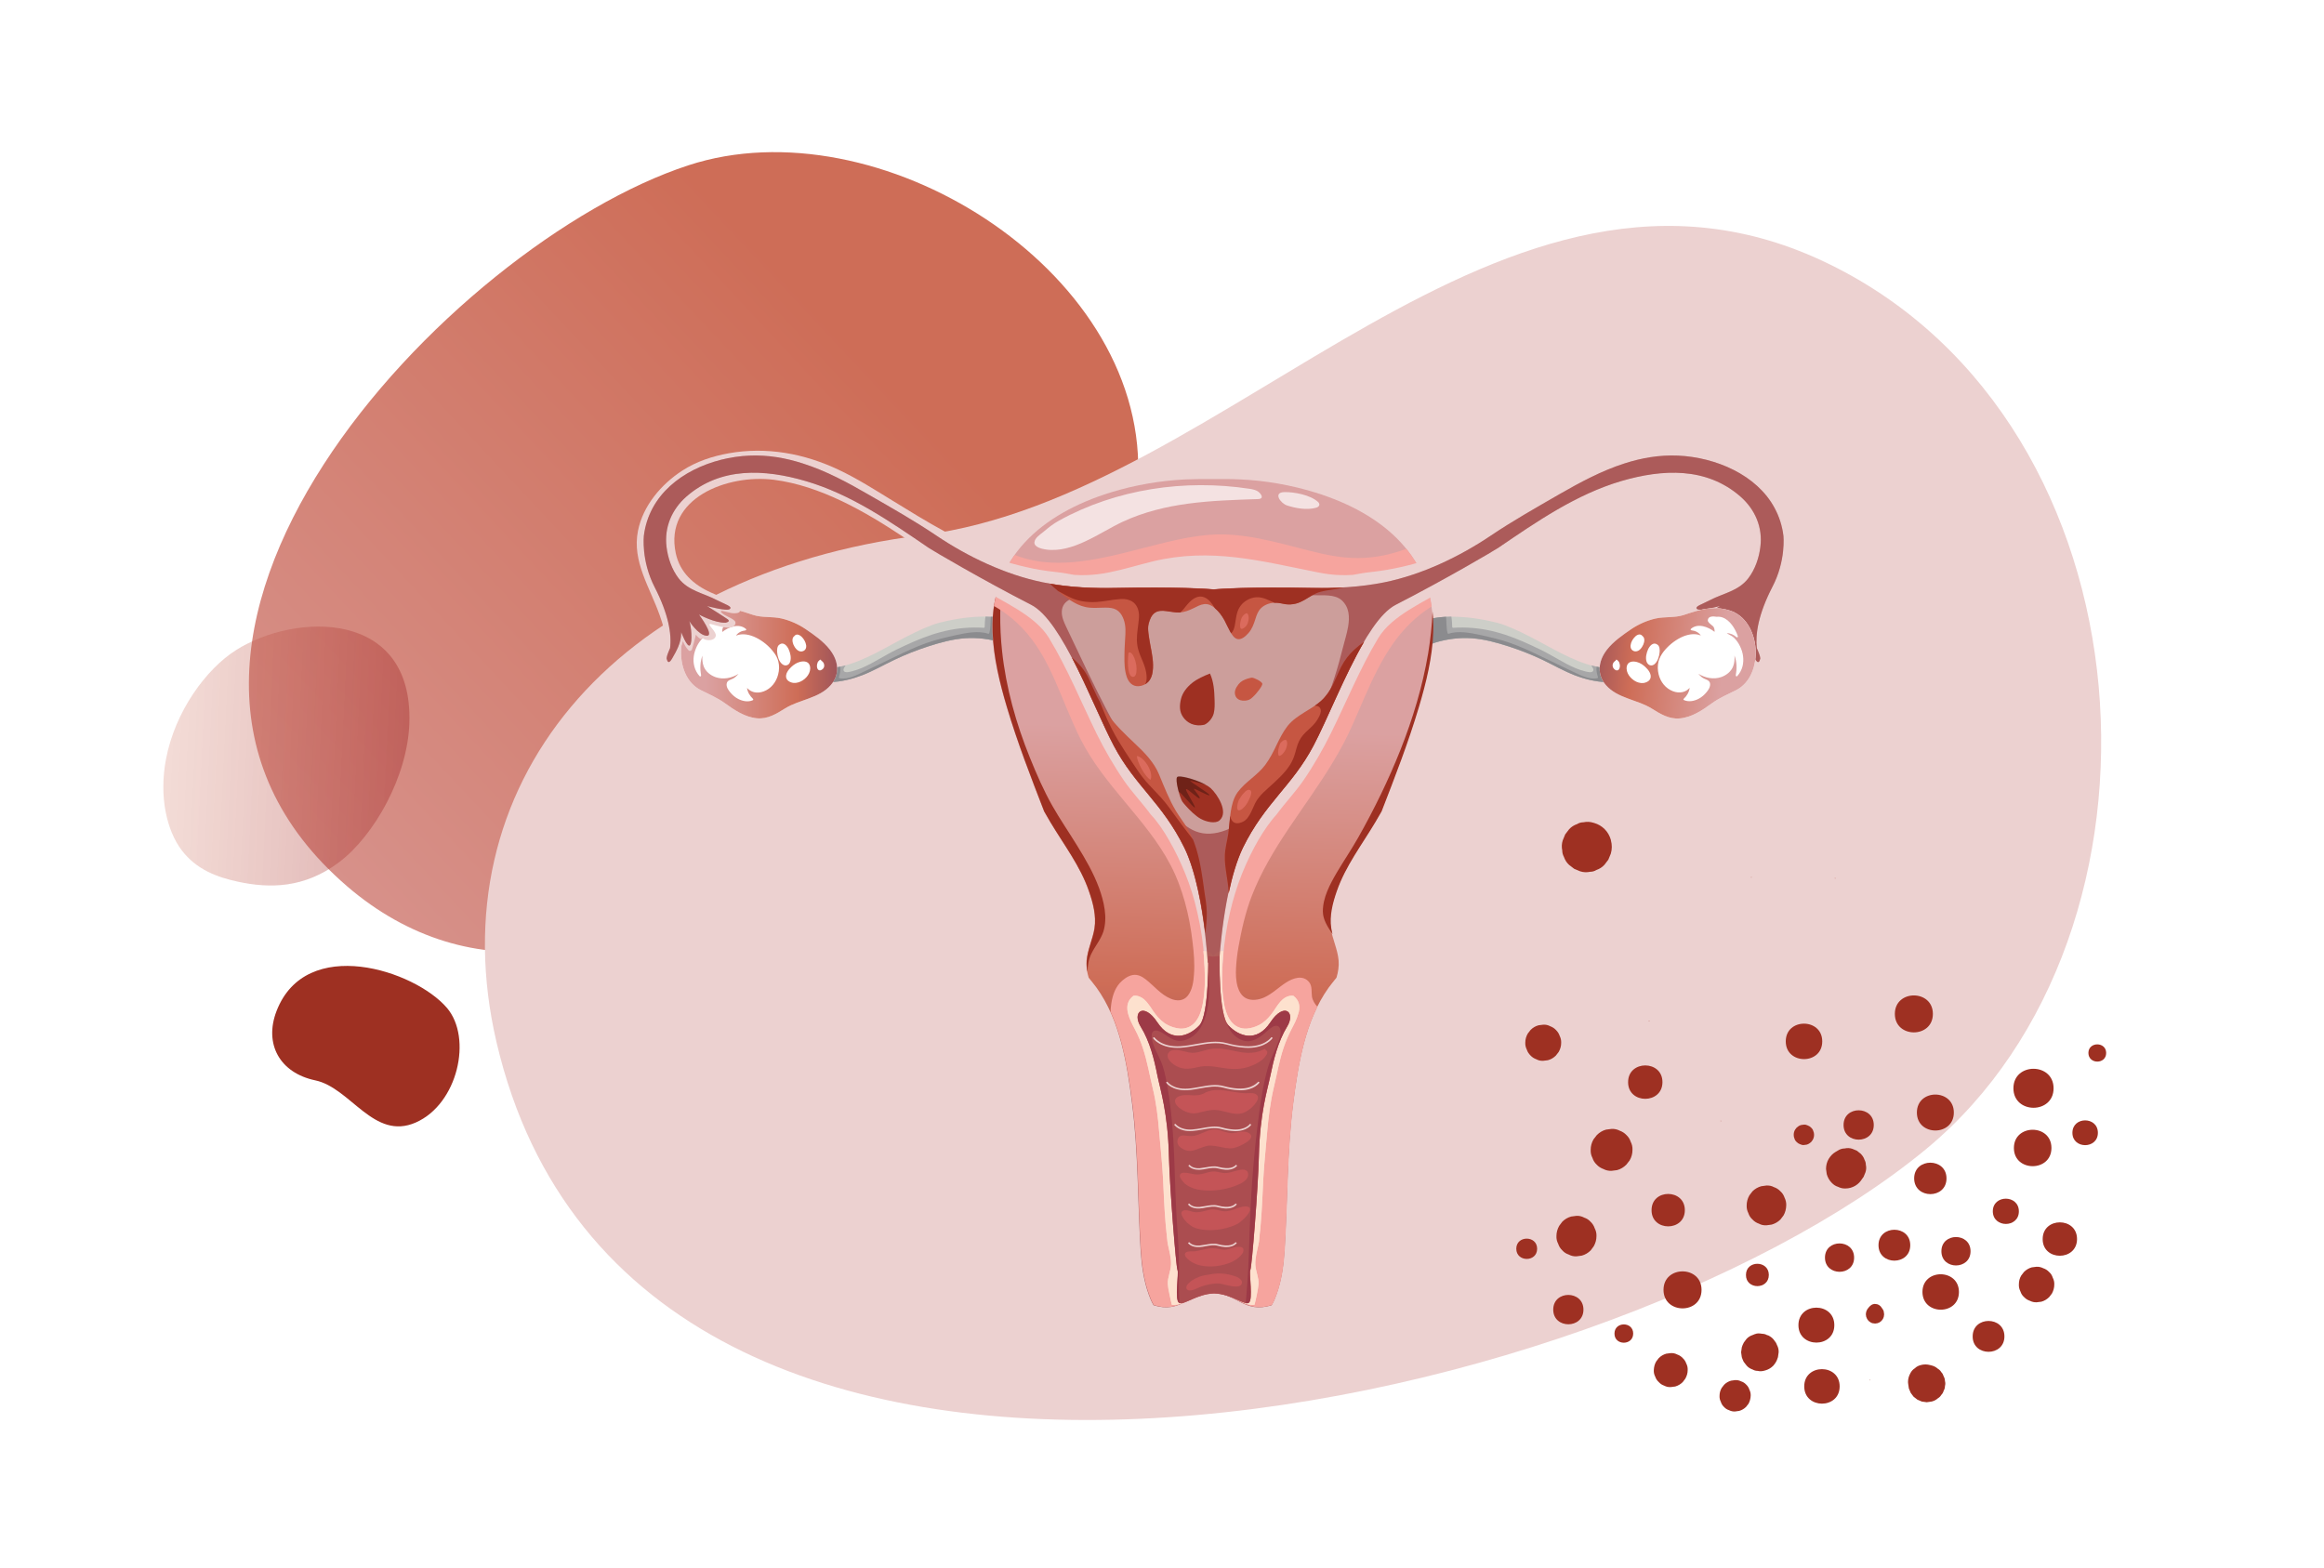 <?xml version="1.0" encoding="utf-8"?>
<!-- Generator: Adobe Illustrator 27.5.0, SVG Export Plug-In . SVG Version: 6.00 Build 0)  -->
<svg version="1.1" id="Layer_1" xmlns="http://www.w3.org/2000/svg" xmlns:xlink="http://www.w3.org/1999/xlink" x="0px" y="0px"
	 viewBox="0 0 1962 1323.9" style="enable-background:new 0 0 1962 1323.9;" xml:space="preserve">
<style type="text/css">
	.st0{fill:#FFFFFF;}
	.st1{fill:url(#SVGID_1_);}
	.st2{fill:#ECD1D0;}
	.st3{fill:#9E3022;}
	.st4{fill:#CDCEC8;}
	.st5{fill:#A7A7A8;}
	.st6{fill:#8B8B8E;}
	.st7{fill:url(#SVGID_00000002363585647781801050000002415670598885422008_);}
	.st8{fill:url(#SVGID_00000129920800386782646530000001246796056645620122_);}
	.st9{fill:#F6A49E;}
	.st10{fill:#FAD0CB;}
	.st11{fill:#FDE1CE;}
	.st12{opacity:0.42;fill:#A05A53;}
	.st13{opacity:0.66;fill:#9B3839;}
	.st14{fill:#C45457;}
	.st15{fill:#AB4D50;}
	.st16{opacity:0.34;fill:#831535;}
	.st17{fill:url(#SVGID_00000119115085170434360190000013510806207413855627_);}
	.st18{opacity:0.69;}
	.st19{fill:#C65642;}
	.st20{fill:#DB6B5D;}
	.st21{opacity:0.3;}
	.st22{opacity:0.37;fill:url(#SVGID_00000178184245678687067130000004237056732002949297_);}
</style>
<g>
	<g>
		<rect x="0" y="0" class="st0" width="1962" height="1323.9"/>
	</g>
</g>
<linearGradient id="SVGID_1_" gradientUnits="userSpaceOnUse" x1="6410.705" y1="3221.798" x2="7116.629" y2="3607.325" gradientTransform="matrix(0.586 -1.316 1.323 0.352 -7972.483 8201.72)">
	<stop  offset="0" style="stop-color:#DBA1A1"/>
	<stop  offset="0.745" style="stop-color:#CE6D57"/>
</linearGradient>
<path class="st1" d="M293.1,748.4c102.7,88.4,240.6,69.5,330.9-46.6s332.9-128.5,336.9-302.1c4-173.6-220.4-312.3-379.8-260.1
	C380.6,205.1,56.6,544.8,293.1,748.4z"/>
<path class="st2" d="M419.2,880.1c-50.6-216.7,98.3-395.6,359-428.2s489.7-364.4,766.5-228.7s301.4,564.7,81.8,746.7
	C1350.2,1199,535.8,1378.9,419.2,880.1z"/>
<path class="st3" d="M233.5,853.6c-10.8,27.9,2.7,52.3,32.6,58.6c29.9,6.2,49.4,51.2,84.9,35.6c35.5-15.6,48-71.4,26.3-96.8
	C350,819.1,258.3,789.4,233.5,853.6z"/>
<path class="st4" d="M1191.3,544.6c6,4.4,14.4-0.2,20.4-2c9.9-3,20.2-4.3,30.6-3.6c10.6,0.7,21,3.6,31,6.8c9.9,3.2,19.6,7,29,11.5
	c9,4.3,17.6,9.2,26.9,12.9c8.6,3.3,17.6,5.6,26.9,5.9c4.1,0.2,8.1-0.3,12.2-0.4c2.9-0.1,6-0.2,8.8-1.1c2.7-0.9,4.9-2.7,5.1-5.6
	c0.2-2.9-1.2-5.4-4.3-5.8c-2.7-0.3-5.3,0.8-7.9,1.2c-5.1,0.7-10.5,0.4-15.5-0.2c-20.5-2.7-38.7-13.8-56.5-23.3
	c-9-4.8-18.1-9.4-27.6-13c-4.2-1.6-8.7-2.7-13.1-3.6c-12.1-2.6-24.8-4.1-37.2-3.4c-2.6,0.2-5.7,0.4-8.8,1c-3.6,0.4-7.1,0.9-10.6,1.8
	c-4.4,1.2-9.6,3-12.2,6.9C1185.7,534.8,1187.2,541.5,1191.3,544.6z"/>
<path class="st5" d="M1188.6,530.5c2.6-3.9,7.8-5.7,12.2-6.9c3.4-0.9,7-1.5,10.6-1.8c3.1-0.6,6.2-0.8,8.8-1c1.7-0.1,3.4-0.1,5.1-0.2
	c0.5,2.9,0.6,5.9,0.7,8.8c0,0.3,0.3,0.7,0.7,0.7c1.4-0.1,2.9-0.2,4.3-0.2c10.8-0.3,21.7,1,32.1,3.8c10.4,2.7,20.3,6.8,30,11.3
	c5,2.3,10,4.7,14.8,7.4c4.9,2.7,9.8,5.6,14.7,8.2c4.8,2.5,9.8,4.8,15.1,6.1c1.7,0.4,6.6,2.1,7.4-0.6c0.3-0.9-0.2-1.9-0.7-2.7
	c-0.3-0.5-0.7-1.1-1-1.6c3.6,1,7.3,1.8,11.1,2.3c5.1,0.7,10.5,1,15.5,0.2c2.6-0.4,5.2-1.5,7.9-1.2c3.1,0.4,4.5,2.9,4.3,5.8
	c-0.2,2.9-2.4,4.7-5.1,5.6c-2.8,0.9-5.9,1-8.8,1.1c-4.1,0.2-8.1,0.6-12.2,0.4c-9.3-0.4-18.3-2.6-26.9-5.9
	c-9.3-3.6-17.9-8.6-26.9-12.9c-9.4-4.5-19.1-8.3-29-11.5c-10-3.2-20.4-6.1-31-6.8c-10.3-0.7-20.7,0.6-30.6,3.6
	c-6,1.9-14.4,6.5-20.4,2C1187.2,541.5,1185.7,534.8,1188.6,530.5z"/>
<path class="st6" d="M1188.6,530.5c2.6-3.9,7.8-5.7,12.2-6.9c3.4-0.9,7-1.5,10.6-1.8c3.1-0.6,6.2-0.8,8.8-1c0.2,0,0.4,0,0.6,0
	c0.5,4.6,0.1,9.4,1.3,13.8c0.1,0.3,0.5,0.6,0.9,0.5c4.2-1.4,8.7-1.5,13.1-1.2c4.7,0.4,9.3,1.3,13.9,2.3c8.4,1.9,16.9,3.8,25,6.7
	c8.9,3.2,17.5,7.1,26,11.3c8.8,4.3,17.7,8.4,26.5,12.7c3.3,1.6,6.7,3.3,10.2,4.5c3.5,1.2,7.3,2,10.9,1.2c0.4-0.1,0.6-0.5,0.5-0.8
	c-1-2.9-1.6-5.9-1.2-8.9c2.2,0.5,4.5,0.9,6.8,1.2c5.1,0.7,10.5,1,15.5,0.2c2.6-0.4,5.2-1.5,7.9-1.2c3.1,0.4,4.5,2.9,4.3,5.8
	c-0.2,2.9-2.4,4.7-5.1,5.6c-2.8,0.9-5.9,1-8.8,1.1c-4.1,0.2-8.1,0.6-12.2,0.4c-9.3-0.4-18.3-2.6-26.9-5.9
	c-9.3-3.6-17.9-8.6-26.9-12.9c-9.4-4.5-19.1-8.3-29-11.5c-10-3.2-20.4-6.1-31-6.8c-10.3-0.7-20.7,0.6-30.6,3.6
	c-6,1.9-14.4,6.5-20.4,2C1187.2,541.5,1185.7,534.8,1188.6,530.5z"/>
<path class="st4" d="M868.7,530.5c-2.6-3.9-7.8-5.7-12.2-6.9c-3.4-0.9-7-1.5-10.6-1.8c-3.1-0.6-6.2-0.8-8.8-1
	c-12.4-0.7-25.1,0.8-37.2,3.4c-4.4,0.9-8.9,2-13.1,3.6c-9.6,3.6-18.7,8.2-27.6,13c-17.8,9.5-36,20.6-56.5,23.3
	c-5.1,0.7-10.5,1-15.5,0.2c-2.6-0.4-5.2-1.5-7.9-1.2c-3.1,0.4-4.5,2.9-4.3,5.8c0.2,2.9,2.4,4.7,5.1,5.6c2.8,0.9,5.9,1,8.8,1.1
	c4.1,0.2,8.1,0.6,12.2,0.4c9.3-0.4,18.3-2.6,26.9-5.9c9.3-3.6,17.9-8.6,26.9-12.9c9.4-4.5,19.1-8.3,29-11.5c10-3.2,20.4-6.1,31-6.8
	c10.3-0.7,20.7,0.6,30.6,3.6c6,1.9,14.4,6.5,20.4,2C870.1,541.5,871.6,534.8,868.7,530.5z"/>
<path class="st5" d="M868.7,530.5c-2.6-3.9-7.8-5.7-12.2-6.9c-3.4-0.9-7-1.5-10.6-1.8c-3.1-0.6-6.2-0.8-8.8-1
	c-1.7-0.1-3.4-0.1-5.1-0.2c-0.5,2.9-0.6,5.9-0.7,8.8c0,0.3-0.3,0.7-0.7,0.7c-1.4-0.1-2.9-0.2-4.3-0.2c-10.8-0.3-21.7,1-32.1,3.8
	c-10.4,2.7-20.3,6.8-30,11.3c-5,2.3-10,4.7-14.8,7.4c-4.9,2.7-9.8,5.6-14.7,8.2c-4.8,2.5-9.8,4.8-15.1,6.1c-1.7,0.4-6.6,2.1-7.4-0.6
	c-0.3-0.9,0.2-1.9,0.7-2.7c0.3-0.5,0.7-1.1,1-1.6c-3.6,1-7.3,1.8-11.1,2.3c-5.1,0.7-10.5,1-15.5,0.2c-2.6-0.4-5.2-1.5-7.9-1.2
	c-3.1,0.4-4.5,2.9-4.3,5.8c0.2,2.9,2.4,4.7,5.1,5.6c2.8,0.9,5.9,1,8.8,1.1c4.1,0.2,8.1,0.6,12.2,0.4c9.3-0.4,18.3-2.6,26.9-5.9
	c9.3-3.6,17.9-8.6,26.9-12.9c9.4-4.5,19.1-8.3,29-11.5c10-3.2,20.4-6.1,31-6.8c10.3-0.7,20.7,0.6,30.6,3.6c6,1.9,14.4,6.5,20.4,2
	C870.1,541.5,871.6,534.8,868.7,530.5z"/>
<path class="st6" d="M868.7,530.5c-2.6-3.9-7.8-5.7-12.2-6.9c-3.4-0.9-7-1.5-10.6-1.8c-3.1-0.6-6.2-0.8-8.8-1c-0.2,0-0.4,0-0.6,0
	c-0.5,4.6-0.1,9.4-1.3,13.8c-0.1,0.3-0.5,0.6-0.9,0.5c-4.2-1.4-8.7-1.5-13.1-1.2c-4.7,0.4-9.3,1.3-13.9,2.3
	c-8.4,1.9-16.9,3.8-25,6.7c-8.9,3.2-17.5,7.1-26,11.3c-8.8,4.3-17.7,8.4-26.5,12.7c-3.3,1.6-6.7,3.3-10.2,4.5
	c-3.5,1.2-7.3,2-10.9,1.2c-0.4-0.1-0.6-0.5-0.5-0.8c1-2.9,1.6-5.9,1.2-8.9c-2.2,0.5-4.5,0.9-6.8,1.2c-5.1,0.7-10.5,1-15.5,0.2
	c-2.6-0.4-5.2-1.5-7.9-1.2c-3.1,0.4-4.5,2.9-4.3,5.8c0.2,2.9,2.4,4.7,5.1,5.6c2.8,0.9,5.9,1,8.8,1.1c4.1,0.2,8.1,0.6,12.2,0.4
	c9.3-0.4,18.3-2.6,26.9-5.9c9.3-3.6,17.9-8.6,26.9-12.9c9.4-4.5,19.1-8.3,29-11.5c10-3.2,20.4-6.1,31-6.8
	c10.3-0.7,20.7,0.6,30.6,3.6c6,1.9,14.4,6.5,20.4,2C870.1,541.5,871.6,534.8,868.7,530.5z"/>
<path class="st0" d="M700.5,548.4c-5.5-7-13.1-12.3-20.5-17.3c-5.9-4-13-7.2-20.3-8.9c-7.8-1.8-16.4-0.5-23.9-3
	c-13.7-4.5-24.2-8.2-38.6-3.9c-26.9,7.9-30.2,55.3-5.4,67.5c6.5,3.2,14,6.5,20.1,10.9c8,5.8,17,11.9,27.2,12.8
	c9,0.8,16.4-3.8,23.6-8.3c12.3-7.7,28.8-8.4,38.7-19.8c7.7-8.8,6.5-19.9-0.2-29C701,549.1,700.7,548.8,700.5,548.4z"/>
<linearGradient id="SVGID_00000173845591744437425280000002590458964019871398_" gradientUnits="userSpaceOnUse" x1="574.964" y1="560.032" x2="706.757" y2="560.032">
	<stop  offset="0.159" style="stop-color:#DBA1A1"/>
	<stop  offset="0.745" style="stop-color:#CE6D57"/>
	<stop  offset="0.999" style="stop-color:#A05559"/>
</linearGradient>
<path style="fill:url(#SVGID_00000173845591744437425280000002590458964019871398_);" d="M701.3,549.5c-0.3-0.4-0.5-0.7-0.8-1.1
	c-5.5-7-13.1-12.3-20.5-17.3c-5.9-4-13-7.2-20.3-8.9c-7.8-1.8-16.4-0.5-23.9-3c-13.7-4.5-24.2-8.2-38.6-3.9
	c-26.9,7.9-30.2,55.3-5.4,67.5c6.5,3.2,14,6.5,20.1,10.9c8,5.8,17,11.9,27.2,12.8c9,0.8,16.4-3.8,23.6-8.3
	c12.3-7.7,28.8-8.4,38.7-19.8C709.1,569.7,708,558.6,701.3,549.5z M670.6,537.1c0.6-0.8,1.5-1.4,2.6-1.3c1.3,0.1,2.5,0.9,3.5,1.8
	c2,1.9,3.5,4.6,3.9,7.3c0.1,1.2,0,2.4-0.7,3.4c-0.7,1.1-2.1,1.7-3.4,1.8c-3.2,0.1-5.6-3.3-6.7-5.9
	C668.9,542,668.4,538.6,670.6,537.1z M656.9,569.6c-1.6,6.3-5.9,11.9-12.2,14.2c-2.6,1-5.6,1.3-8.3,0.6c-2.2-0.6-4.1-1.8-5.7-3.5
	c0.4,3.5,2.3,6.6,5,9.2c0.3,0.3,0.3,0.9-0.1,1.1c-3.9,1.8-8.5,0.9-12.3-1c-2.6-1.3-5-3.4-6.8-5.6c-1.7-2-3.5-4.7-3-7.4
	c0.2-1.5,1.2-2.4,2.5-3c1.7-0.7,3.3-1.3,4.7-2.5c1-0.8,1.9-1.7,2.8-2.7c-5.7,3.6-12.8,5-19.3,2.8c-4.5-1.6-8.4-4.7-10.1-9.1
	c-1.1-2.9-1.3-6-1.1-9.1c-2,5.3-2.1,11.2-1.1,16.7c0.1,0.6-0.7,1.2-1.2,0.7c-2.2-2.4-3.7-5.2-4.5-8.3c-1.5-5.6-0.5-11.4,2-16.7
	c1.3-2.8,3.1-5.3,5.3-7.5c1.7-1.6,4.1-2.5,6-3.8c-3,0-5.9,1.5-8.2,3.4c-0.5,0.4-1.4,0-1.2-0.7c0.6-1.8,1.4-3.6,2.3-5.3
	c3-5.8,8.5-12,15.6-11.2c2.8-0.5,7.1-0.7,7.5,2.7c0.2,1.8-1.9,3.1-3.1,4.2c-0.6,0.6-1.4,1.2-1.9,1.9c-0.7,1.1-0.8,2.6-0.7,3.9
	c5.4-4.3,14.1-7.6,20-2.5c0.5,0.4,0.1,1.1-0.5,1.2c-3.1,0.3-6.3,1.8-7.9,4.4c5.5-2.3,11.9-0.8,17.1,1.8c5.6,2.8,10.7,7,14.5,12
	c1.9,2.4,3.4,5,4.1,8C658,562.1,657.9,565.9,656.9,569.6z M660.3,560.7c-2.8-2.3-3.9-6.5-4.2-10c-0.2-2,0-5.3,1.9-6.4
	c0,0,0,0,0.1-0.1c3.4-2.5,6.4,1.2,7.7,4c1.4,3.1,2.4,7.2,1.3,10.5c-0.4,1.3-1.3,2.6-2.8,3C662.9,562.2,661.4,561.6,660.3,560.7z
	 M675.8,575.5c-2.5,1.1-5.2,1.6-7.8,0.7c-1.8-0.6-3.4-1.6-4.1-3.4c-1.3-3.5,1.7-7.4,4.2-9.7c1.9-1.8,4.4-3.5,7.1-4.2
	c3.6-1,7.7-0.5,8.6,3.6C685,568,680.6,573.3,675.8,575.5z M695.8,562.7c-0.2,1-0.8,2-1.7,2.6c-0.7,0.5-1.5,0.9-2.4,0.7
	c-1.7-0.5-2.1-2.6-2-4c0-0.8,0.2-1.6,0.5-2.3c0.1-0.6,0.4-1.2,0.9-1.5c0.3-0.4,0.7-0.8,1.2-1.1c0.6-0.4,1.2,0.3,1,0.8
	c0.2,0.1,0.3,0.1,0.5,0.2C695.3,559.1,696.1,561,695.8,562.7z"/>
<linearGradient id="SVGID_00000071521592687119022460000009309493688826438067_" gradientUnits="userSpaceOnUse" x1="1023.192" y1="555.871" x2="1012.592" y2="927.988">
	<stop  offset="0.159" style="stop-color:#DBA1A1"/>
	<stop  offset="0.745" style="stop-color:#CE6D57"/>
	<stop  offset="0.999" style="stop-color:#A05559"/>
</linearGradient>
<path style="fill:url(#SVGID_00000071521592687119022460000009309493688826438067_);" d="M1110.2,415.8c-20.4-6.3-42.3-10.1-63.2-11
	c-7.7-0.4-15.4-0.4-23.1-0.3c-7.7-0.1-15.4,0-23.1,0.3c-20.9,1-42.8,4.7-63.2,11c-57.4,17.7-102,55-99.8,117.9
	c0.8,21.4,6,42.8,12.1,63.3c8.9,29.9,20.2,59,31.5,88.1c1.7,3,3.4,5.9,5.1,8.8c11.5,19.3,25.4,37.2,32.7,58.5
	c3.5,10,6.3,20.8,4.7,31.4c-1.4,9.2-5.8,17.8-6.6,27.2c-0.4,5,0.4,9.8,1.8,14.5c2.2,2.8,4.5,5.5,6.6,8.4
	c20.1,27.9,25.8,64.4,30,97.5c5.3,40.9,4.7,82.2,7.2,123.3c0.8,13,2.5,26.3,7,38.6c1,2.9,2.3,6,4,8.8c23.2,7.2,29.1-10.2,49.8-10.4
	c20.7,0.2,26.6,17.6,49.8,10.4c1.7-2.8,3-5.9,4-8.8c4.5-12.3,6.2-25.6,7-38.6c2.5-41.1,2-82.4,7.2-123.3c4.3-33.1,10-69.5,30-97.5
	c2.1-2.9,4.4-5.6,6.6-8.4c1.4-4.7,2.2-9.5,1.8-14.5c-0.8-9.4-5.2-17.9-6.6-27.2c-1.6-10.6,1.2-21.4,4.7-31.4
	c7.4-21.3,21.3-39.3,32.7-58.5c1.7-2.9,3.4-5.9,5.1-8.8c11.3-29.1,22.6-58.2,31.5-88.1c6.1-20.5,11.4-41.9,12.1-63.3
	C1212.2,470.9,1167.7,433.5,1110.2,415.8z"/>
<path class="st3" d="M917.5,811.1c-0.3,3.2,0,6.4,0.6,9.5c0.1-5.2,0.9-10.6,3.2-15.2c3.1-6.4,8-12,10.2-18.8
	c3.7-11.8,0.5-25.4-3.6-36.7c-4.7-12.8-11.6-24.7-18.8-36.3c-6.8-11.1-14.2-21.8-20.6-33.1c-7.4-13-13.4-26.9-19-40.7
	c-11.7-28.9-20.2-59.1-23.5-90c-2.3-21.1-2-42.3,0.5-63.3c-6.1,13.8-9.2,29.5-8.5,47.3c0.8,21.4,6,42.8,12.1,63.3
	c8.9,29.9,20.2,59,31.5,88.1c1.7,3,3.4,5.9,5.1,8.8c11.5,19.3,25.4,37.2,32.7,58.5c3.5,10,6.3,20.8,4.7,31.4
	C922.6,793.1,918.3,801.7,917.5,811.1z"/>
<path class="st3" d="M1209.4,516.4c-0.5,11.8-1.8,23.7-3.7,35.3c-4.7,27.9-13,55.2-23.4,81.5c-10.1,25.4-22.1,50-35.6,73.9
	c-5.7,10.1-12.2,19.6-18.1,29.6c-5.8,9.9-11.9,21.3-11.8,33c0.1,6.5,3.6,12.1,7.1,17.5c0.3,0.5,0.7,1,1,1.5c-0.4-1.6-0.7-3.2-1-4.9
	c-1.6-10.6,1.2-21.4,4.7-31.4c7.4-21.3,21.3-39.3,32.7-58.5c1.7-2.9,3.4-5.9,5.1-8.8c11.3-29.1,22.6-58.2,31.5-88.1
	c6.1-20.5,11.4-41.9,12.1-63.3C1210.2,527.7,1210,521.9,1209.4,516.4z"/>
<path class="st9" d="M1107.6,841.5c-0.6-4,0.4-8.6-2.3-12.1c-5.3-6.7-13.8-3.5-19.7,0.3c-6.2,4-11.5,9.4-18.3,12.5
	c-4.5,2-10.3,3-14.9,0.9c-4-1.8-6.3-5.8-7.5-9.8c-1.5-5.2-1.7-10.7-1.4-16c0.3-5.8,1-11.7,2-17.4c2.6-14.7,5.9-29.4,11.3-43.4
	c7.8-20.2,19-38.8,31.1-56.9c12.6-18.8,26-37,37.6-56.4c5.7-9.5,11-19.2,15.5-29.3c3.6-8,7.1-16.2,10.6-24.3
	c7.1-16.2,14.6-32.3,24.9-46.8c8.7-12.2,19.4-22.8,32.2-30.8c-2.8-18.9-10.4-35-21.4-48.6c-12.9,4.8-26.4,7.7-40.5,7.8
	c-14,0.1-27.5-2.7-41-6.1c-14.3-3.6-28.5-7.6-42.9-10.4c-13.9-2.7-28-4.2-42.1-3.1c-12.3,1-24.5,3.4-36.4,6.3
	c-24.3,5.8-48.4,13.4-73.3,16.2c-11.8,1.4-23.8,1.6-35.5-0.3c-6.5-1.1-12.9-2.8-19-5.2c-8.8,12.4-14.9,26.7-17.5,43.1
	c1.2,0.7,2.4,1.4,3.6,2.1c15.2,9.3,27.1,22.4,36.1,37.5c9,15,15.3,31.4,22,47.4c3.5,8.3,7.1,16.7,11.1,24.7
	c4.9,9.8,10.8,19,17.3,27.9c12.9,17.7,27.9,33.8,41,51.2c6.7,8.9,12.9,18.1,18,27.9c5.2,9.9,9.1,20.5,12.1,31.2
	c3.1,11.1,5.2,22.5,6.5,33.9c1.1,9,1.9,18.1,1.2,27.2c-0.4,6-1.3,13-5.2,18c-3.6,4.6-9.2,4.8-14.4,2.6c-8.6-3.6-14.1-10.9-21.2-16.4
	c-3.2-2.5-6.9-4.4-11.1-3.6c-4.1,0.8-7.9,3.7-10.7,6.7c-4.7,5.2-6.6,12.3-7.4,19c-0.2,1.8-0.4,3.6-0.4,5.4
	c10.9,24,15,51.4,18.3,76.9c5.3,40.9,4.7,82.2,7.2,123.3c0.8,13,2.5,26.3,7,38.6c1,2.9,2.3,6,4,8.8c23.2,7.2,29.1-10.2,49.8-10.4
	c20.7,0.2,26.6,17.6,49.8,10.4c1.7-2.8,3-5.9,4-8.8c4.5-12.3,6.2-25.6,7-38.6c2.5-41.1,2-82.4,7.2-123.3c3.5-27,7.9-56.2,20.3-81.2
	C1110,847.8,1108.1,844.6,1107.6,841.5z"/>
<path class="st2" d="M1510.4,448.2c-4.2-21.1-19.7-39.4-37.5-50.9c-11.9-7.7-25.3-12.1-39.3-14.6c-15.6-2.7-31.7-2.7-47.3-0.3
	c-15.9,2.5-31.3,7.6-45.8,14.5c-15.4,7.4-30,16.6-44.5,25.5c-14.8,9.1-29.5,18.3-44.8,26.5c-14.4,7.8-28.6,16.4-43.8,22.6
	c-7.8,3.2-16,5.3-24.2,7.2c-8.5,1.9-17.1,3.4-25.7,4.3c-5.2,0.5-10.3,1.5-15.4,2.4c-3.3,0.2-6.7,0.3-10,0.2c-6.6-0.1-13-1-19.5-2.3
	c-48.3-9.6-90-21.1-139.3-9.3c-12.3,3-24.4,6.8-36.9,9.3c-6.4,1.3-12.9,2.1-19.5,2.3c-3.3,0.1-6.7,0-10-0.2
	c-5.1-0.9-10.2-1.9-15.4-2.4c-8.7-0.9-17.2-2.3-25.7-4.3c-8.3-1.9-16.4-4-24.2-7.2c-15.2-6.2-29.4-14.8-43.8-22.6
	c-15.3-8.3-30-17.4-44.8-26.5c-14.5-8.9-29.1-18.2-44.5-25.5c-14.5-6.9-29.9-12-45.8-14.5c-15.7-2.5-31.7-2.5-47.3,0.3
	c-14,2.5-27.4,6.9-39.3,14.6c-17.8,11.5-33.3,29.7-37.5,50.9c-5.2,25.8,10.2,48,18.4,71.5c2.4,7,5.2,14.9,4.8,22.4
	c-0.2,4.7-2.9,9.1-3.7,13.7c-0.5,3.1,0.9,8.1,5.2,8.2c4.5,0.1,6.7-6.7,8.2-9.9c1.7-3.5,3.2-7.2,4.5-10.9c0.2-0.6,0.4-1.2,0.6-1.8
	c1,2.9,2.6,5.5,4.8,7.8c0.8,0.9,2.5,0.2,2.8-0.9c1.2-4.1,2.3-8.2,3.3-12.4c1.2,1.7,2.8,3.1,4.7,4c-0.6-0.5,0.4-1.4,1.1-0.9
	c2.6,2,8.2,2.3,10.3-0.5c1.3-1.8,0.6-3.7-0.6-5.4c-1.2-1.9-2.8-3.4-4-5.3c-0.3-0.5,0.2-1.1,0.8-1c3.4,0.8,6.7,2,10.2,2.6
	c2.8,0.6,6.4,1.1,9-0.4c1.7-1,2.7-3.3,1.2-4.8c-1.6-1.6-3.9-2.6-5.9-3.6c-2-1-4.2-2.1-5.6-3.8c-0.4-0.5,0.3-1.1,0.8-1
	c1.7,0.3,3.4,0.8,5,1.2c1.9,0.5,3.9,0.9,6,0.8c3.8-0.1,4.6-1.3,4-3c-1-1.1-2-2.2-3.1-3.1c-6.1-5.2-13.9-8.1-21.2-11.4
	c-14.8-6.6-26.3-17.1-29.7-33.2c-9.9-46.6,43.7-66.9,82.8-62c39.2,5,77,26.8,109.2,48.2c21.5,14.3,43,28.6,64.7,42.7
	c18.8,12.1,46.6,23.2,58.4,42.7c15.7,25.9,27,53.9,40.3,81c6.5,13.1,14.4,26.9,23,39.4c6.8,9.9,15.3,18.7,22.4,28.4
	c6.1,6.5,11.1,14,15.5,21.7c5.3,9.1,9.9,18.7,13.8,28.4c4.4,10.8,7.8,21.9,10.3,33.2c2.9,12.6,4.9,25.6,5.8,38.5
	c0.4,5.4,0.6,10.8,0.7,16.3c0,6.7-0.3,13.4-1.4,20c-0.1,0.6-0.2,1.2-0.3,1.7c2.7-0.6,4.9-2.4,6.2-4.8c2.8-5.3,1.9-11.6,2.6-17.3
	c0-0.3,0.1-0.6,0.1-1c0,0.3,0.1,0.6,0.1,1c0.7,5.7-0.2,12,2.6,17.3c1.3,2.4,3.5,4.2,6.2,4.8c-0.1-0.6-0.2-1.2-0.3-1.7
	c-1.1-6.6-1.4-13.4-1.4-20c0-5.4,0.3-10.9,0.7-16.3c0.9-12.9,2.9-25.8,5.8-38.5c2.6-11.3,6-22.4,10.3-33.2c4-9.8,8.5-19.3,13.8-28.4
	c4.5-7.6,9.5-15.1,15.5-21.7c7.1-9.7,15.6-18.6,22.4-28.4c8.6-12.5,16.5-26.3,23-39.4c13.4-27,24.7-55.1,40.3-81
	c11.8-19.5,39.6-30.6,58.4-42.7c21.7-14,43.2-28.4,64.7-42.7c32.1-21.4,69.9-43.2,109.2-48.2c39.1-4.9,92.7,15.4,82.8,62
	c-3.4,16.1-14.9,26.6-29.7,33.2c-7.3,3.3-15.1,6.2-21.2,11.4c-1.1,1-2.2,2-3.1,3.1c-0.7,1.7,0.2,2.8,4,3c2,0.1,4-0.3,6-0.8
	c1.7-0.4,3.3-0.9,5-1.2c0.5-0.1,1.2,0.5,0.8,1c-1.4,1.8-3.6,2.8-5.6,3.8c-2,1-4.3,1.9-5.9,3.6c-1.5,1.6-0.6,3.8,1.2,4.8
	c2.6,1.5,6.2,1,9,0.4c3.4-0.7,6.8-1.9,10.2-2.6c0.6-0.1,1.1,0.5,0.8,1c-1.2,1.9-2.8,3.5-4,5.3c-1.1,1.7-1.9,3.6-0.6,5.4
	c2.1,2.9,7.7,2.5,10.3,0.5c0.7-0.5,1.6,0.4,1.1,0.9c1.9-0.8,3.5-2.2,4.7-4c1,4.1,2.1,8.3,3.3,12.4c0.3,1.1,2,1.8,2.8,0.9
	c2.2-2.3,3.8-4.9,4.8-7.8c0.2,0.6,0.4,1.2,0.6,1.8c1.3,3.7,2.7,7.3,4.5,10.9c1.5,3.1,3.8,10,8.2,9.9c4.2-0.1,5.7-5.1,5.2-8.2
	c-0.8-4.6-3.4-9-3.7-13.7c-0.4-7.5,2.4-15.4,4.8-22.4C1500.2,496.2,1515.6,474.1,1510.4,448.2z"/>
<path class="st10" d="M1093.7,842.4c-0.6-0.6-1.2-1.1-1.8-1.6c-2.3-0.4-4.8,0.3-6.8,1.5c-3.2,1.8-5.4,4.9-7.6,8
	c-1.3,2.1-2.7,4.2-4.2,6.1c-2.8,3.6-6.1,6.9-10.2,9c-3.2,1.7-6.8,2.8-10.4,3.1c-5.5,0.4-10.4-2-13.6-6.3c-3.6-4.8-5.1-10.9-6.1-16.6
	c-1.1-6.6-1.4-13.4-1.4-20c0-5.4,0.3-10.9,0.7-16.3c0.1-2.1,0.3-4.2,0.5-6.3c-3.7,0.2-6.8,0.9-8.4,4.9c-1.7-4-4.7-4.7-8.4-4.9
	c0.2,2.1,0.4,4.2,0.5,6.3c0.4,5.4,0.6,10.8,0.7,16.3c0,6.7-0.3,13.4-1.4,20c-1,5.7-2.5,11.8-6.1,16.6c-3.2,4.3-8.1,6.7-13.6,6.3
	c-3.6-0.3-7.2-1.4-10.4-3.1c-4.1-2.1-7.4-5.4-10.2-9c-1.5-2-2.9-4-4.2-6.1c-2.2-3.1-4.4-6.2-7.6-8c-2-1.2-4.5-1.9-6.8-1.5
	c-0.6,0.5-1.2,1-1.8,1.6c-3.7,3.8-4,8.7-2.7,13.6c1.2,4.6,3.5,8.8,5.7,13c2.7,5.1,4.9,10.3,6.7,15.8c3.7,11,5.6,22.5,8.3,33.7
	c3,12.2,4.5,24.6,5.5,37.1c1.1,12.8,2.5,25.5,3.2,38.4c0.7,12.8,1.1,25.7,2.2,38.5c0.3,3.1,0.6,6.3,0.9,9.4c0.4,3,0.5,6,1.1,9
	c1.2,5.6,2.8,11.1,2.6,16.9c-0.2,5.6-3,10.9-2.7,16.4c0.2,2.7,0.7,5.5,1.3,8.1c0.6,3.1,1.3,6.3,2.1,9.4c1.3,0.3,2.7,0.2,4.2-0.1
	c6.4-1.3,11.7-5.2,17.7-7.5c2.4-0.9,4.9-1.7,7.4-2.3c1.9-0.1,3.7-0.1,5.6-0.2c1.9,0,3.8,0.1,5.6,0.2c2.5,0.6,5,1.4,7.4,2.3
	c6,2.2,11.3,6.1,17.7,7.5c1.5,0.3,2.9,0.3,4.2,0.1c0.8-3.1,1.5-6.3,2.1-9.4c0.5-2.7,1.1-5.4,1.3-8.1c0.3-5.6-2.5-10.9-2.7-16.4
	c-0.2-5.8,1.4-11.3,2.6-16.9c0.7-3,0.8-6,1.1-9c0.4-3.1,0.7-6.3,0.9-9.4c1.1-12.8,1.5-25.7,2.2-38.5c0.7-12.8,2.2-25.6,3.2-38.4
	c1.1-12.5,2.6-24.8,5.5-37.1c2.7-11.2,4.6-22.7,8.3-33.7c1.8-5.4,4.1-10.7,6.7-15.8c2.2-4.2,4.5-8.4,5.7-13
	C1097.7,851.1,1097.3,846.2,1093.7,842.4z"/>
<path class="st11" d="M1093.7,842.4c-0.6-0.6-1.2-1.1-1.8-1.6c-2.3-0.4-4.8,0.3-6.8,1.5c-3.2,1.8-5.4,4.9-7.6,8
	c-1.3,2.1-2.7,4.2-4.2,6.1c-2.8,3.6-6.1,6.9-10.2,9c-3.2,1.7-6.8,2.8-10.4,3.1c-5.5,0.4-10.4-2-13.6-6.3c-3.6-4.8-5.1-10.9-6.1-16.6
	c-1.1-6.6-1.4-13.4-1.4-20c0-5.4,0.3-10.9,0.7-16.3c0.1-2.1,0.3-4.2,0.5-6.3c-3.7,0.2-6.8,0.9-8.4,4.9c-1.7-4-4.7-4.7-8.4-4.9
	c0.2,2.1,0.4,4.2,0.5,6.3c0.4,5.4,0.6,10.8,0.7,16.3c0,6.7-0.3,13.4-1.4,20c-1,5.7-2.5,11.8-6.1,16.6c-3.2,4.3-8.1,6.7-13.6,6.3
	c-3.6-0.3-7.2-1.4-10.4-3.1c-4.1-2.1-7.4-5.4-10.2-9c-1.5-2-2.9-4-4.2-6.1c-2.2-3.1-4.4-6.2-7.6-8c-2-1.2-4.5-1.9-6.8-1.5
	c-0.6,0.5-1.2,1-1.8,1.6c-3.7,3.8-4,8.7-2.7,13.6c1.2,4.6,3.5,8.8,5.7,13c2.7,5.1,4.9,10.3,6.7,15.8c3.7,11,5.6,22.5,8.3,33.7
	c3,12.2,4.5,24.6,5.5,37.1c1.1,12.8,2.5,25.5,3.2,38.4c0.7,12.8,1.1,25.7,2.2,38.5c0.3,3.1,0.6,6.3,0.9,9.4c0.4,3,0.5,6,1.1,9
	c1.2,5.6,2.8,11.1,2.6,16.9c-0.2,5.6-3,10.9-2.7,16.4c0.2,2.7,0.7,5.5,1.3,8.1c0.6,3.1,1.3,6.3,2.1,9.4c1.3,0.3,2.7,0.2,4.2-0.1
	c6.4-1.3,11.7-5.2,17.7-7.5c2.4-0.9,4.9-1.7,7.4-2.3c1.9-0.1,3.7-0.1,5.6-0.2c1.9,0,3.8,0.1,5.6,0.2c2.5,0.6,5,1.4,7.4,2.3
	c6,2.2,11.3,6.1,17.7,7.5c1.5,0.3,2.9,0.3,4.2,0.1c0.8-3.1,1.5-6.3,2.1-9.4c0.5-2.7,1.1-5.4,1.3-8.1c0.3-5.6-2.5-10.9-2.7-16.4
	c-0.2-5.8,1.4-11.3,2.6-16.9c0.7-3,0.8-6,1.1-9c0.4-3.1,0.7-6.3,0.9-9.4c1.1-12.8,1.5-25.7,2.2-38.5c0.7-12.8,2.2-25.6,3.2-38.4
	c1.1-12.5,2.6-24.8,5.5-37.1c2.7-11.2,4.6-22.7,8.3-33.7c1.8-5.4,4.1-10.7,6.7-15.8c2.2-4.2,4.5-8.4,5.7-13
	C1097.7,851.1,1097.3,846.2,1093.7,842.4z"/>
<path class="st12" d="M1505.6,452.2c-1-8.1-3.5-16-7.4-23.2c-15-28.1-49.8-42.9-81.6-44.3c-15.3-0.7-30.6,1.9-45.1,6.6
	c-19.7,6.3-37.9,16.2-55.7,26.4c-19.2,11.1-38.7,22.1-57.1,34.5c-26.6,17.9-58.2,33-90,39.5c-20.4,4.1-41.3,5.2-62,4.7
	c-50.5-1.1-77.2,0.8-82.1,1.2c-4.8-0.4-31.6-2.3-82.1-1.2c-20.8,0.5-41.7-0.6-62-4.7c-31.8-6.5-63.4-21.6-90-39.5
	c-18.4-12.4-37.8-23.4-57.1-34.5c-17.8-10.3-35.9-20.1-55.7-26.4c-14.5-4.7-29.8-7.3-45.1-6.6c-31.8,1.4-66.5,16.2-81.6,44.3
	c-3.9,7.2-6.4,15.1-7.4,23.2c0,0-2.5,21.1,9.1,43.6c11.6,22.6,14.5,39.4,13,51.5c0,0-4,8.5-2.6,9.6c0,0,0.9,5.2,4.3-0.8
	c3.4-6.1,7.9-13.2,7.7-22.3c0,0,5.1,13.5,7.4,11c2.3-2.5,1.1-16.3-0.6-20.4c0,0,7.7,12.1,14.7,12.4c7.1,0.3-6.5-17.9-6.5-17.9
	s13.3,7.2,22.4,6.9c0,0,4.5-0.8,2-2.8c-2.6-1.9-17.6-11.3-17.6-11.3s17,4.7,19.3,2.5c2.3-2.2-4-3.9-10.8-7.4
	c-11.5-6.1-24.2-7.8-32.5-18.5c-5.8-7.6-9.1-17.3-10.2-26.6c-2-16.3,4.4-31.6,16.9-42.5c28.7-25,65.7-23.2,100.6-13
	c38.3,11.2,71.5,34.3,103.7,56.3c3.7,2.5,44.8,26.7,86.7,48.2c26.4,13.5,52.2,86.1,69.7,119.1c18.1,34.2,40.8,48,59.5,86
	c16.4,33.4,19.8,97,19.8,97h4h1.6h4c0,0,3.4-63.6,19.8-97c18.7-38,41.4-51.8,59.5-86c17.5-32.9,43.3-105.5,69.7-119.1
	c41.9-21.5,83-45.7,86.7-48.2c32.3-22,65.5-45,103.7-56.3c34.9-10.2,71.9-12,100.6,13c12.5,10.9,19,26.2,16.9,42.5
	c-1.1,9.3-4.4,19-10.2,26.6c-8.3,10.8-21,12.5-32.5,18.5c-6.8,3.6-13,5.2-10.8,7.4c2.3,2.2,19.3-2.5,19.3-2.5s-15,9.4-17.6,11.3
	c-2.6,1.9,2,2.8,2,2.8c9.1,0.3,22.4-6.9,22.4-6.9s-13.6,18.2-6.5,17.9c7.1-0.3,14.7-12.4,14.7-12.4c-1.7,4.1-2.8,17.9-0.6,20.4
	c2.3,2.5,7.4-11,7.4-11c-0.3,9.1,4.3,16.3,7.7,22.3c3.4,6.1,4.3,0.8,4.3,0.8c1.4-1.1-2.6-9.6-2.6-9.6c-1.4-12.1,1.4-28.9,13-51.5
	C1508,473.4,1505.6,452.2,1505.6,452.2z"/>
<path class="st13" d="M1505.6,452.2c-1-8.1-3.5-16-7.4-23.2c-15-28.1-49.8-42.9-81.6-44.3c-15.3-0.7-30.6,1.9-45.1,6.6
	c-19.7,6.3-37.9,16.2-55.7,26.4c-19.2,11.1-38.7,22.1-57.1,34.5c-26.6,17.9-58.2,33-90,39.5c-20.4,4.1-41.3,5.2-62,4.7
	c-50.5-1.1-77.2,0.8-82.1,1.2c-4.8-0.4-31.6-2.3-82.1-1.2c-20.8,0.5-41.7-0.6-62-4.7c-31.8-6.5-63.4-21.6-90-39.5
	c-18.4-12.4-37.8-23.4-57.1-34.5c-17.8-10.3-35.9-20.1-55.7-26.4c-14.5-4.7-29.8-7.3-45.1-6.6c-31.8,1.4-66.5,16.2-81.6,44.3
	c-3.9,7.2-6.4,15.1-7.4,23.2c0,0-2.5,21.1,9.1,43.6c11.6,22.6,14.5,39.4,13,51.5c0,0-4,8.5-2.6,9.6c0,0,0.9,5.2,4.3-0.8
	c3.4-6.1,7.9-13.2,7.7-22.3c0,0,5.1,13.5,7.4,11c2.3-2.5,1.1-16.3-0.6-20.4c0,0,7.7,12.1,14.7,12.4c7.1,0.3-6.5-17.9-6.5-17.9
	s13.3,7.2,22.4,6.9c0,0,4.5-0.8,2-2.8c-2.6-1.9-17.6-11.3-17.6-11.3s17,4.7,19.3,2.5c2.3-2.2-4-3.9-10.8-7.4
	c-11.5-6.1-24.2-7.8-32.5-18.5c-5.8-7.6-9.1-17.3-10.2-26.6c-2-16.3,4.4-31.6,16.9-42.5c28.7-25,65.7-23.2,100.6-13
	c38.3,11.2,71.5,34.3,103.7,56.3c3.7,2.5,44.8,26.7,86.7,48.2c26.4,13.5,52.2,86.1,69.7,119.1c18.1,34.2,40.8,48,59.5,86
	c16.4,33.4,19.8,97,19.8,97h9.7c0,0,3.4-63.6,19.8-97c18.7-38,41.4-51.8,59.5-86c17.5-32.9,43.3-105.5,69.7-119.1
	c41.9-21.5,83-45.7,86.7-48.2c32.3-22,65.5-45,103.7-56.3c34.9-10.2,71.9-12,100.6,13c12.5,10.9,19,26.2,16.9,42.5
	c-1.1,9.3-4.4,19-10.2,26.6c-8.3,10.8-21,12.5-32.5,18.5c-6.8,3.6-13,5.2-10.8,7.4c2.3,2.2,19.3-2.5,19.3-2.5s-15,9.4-17.6,11.3
	c-2.6,1.9,2,2.8,2,2.8c9.1,0.3,22.4-6.9,22.4-6.9s-13.6,18.2-6.5,17.9c7.1-0.3,14.7-12.4,14.7-12.4c-1.7,4.1-2.8,17.9-0.6,20.4
	c2.3,2.5,7.4-11,7.4-11c-0.3,9.1,4.3,16.3,7.7,22.3c3.4,6.1,4.3,0.8,4.3,0.8c1.4-1.1-2.6-9.6-2.6-9.6c-1.4-12.1,1.4-28.9,13-51.5
	C1508,473.4,1505.6,452.2,1505.6,452.2z M1138.1,529.3c-1,5.9-3,11.9-4.2,16.9c-4.3,17.4-9.6,34.4-16.5,51
	c-13.5,32.5-32.7,63.2-58.3,88c-11.1,10.8-30.3,22.3-46.8,17.7c-15.5-4.3-25.7-20.8-34.6-32.7c-32.1-42.8-54.6-92.6-77.4-140.5
	c-2-4.2-4-8.5-3.9-13.1c0.4-21.2,45.5-11.8,58.6-11.5c52.6,1.2,101.3-4.6,153.9-2.5c7.6,0.3,17.8-1.2,23.9,4.3
	C1139.2,512.8,1139.5,521,1138.1,529.3z"/>
<path class="st14" d="M1072.5,863.2c-11.5,17.4-26.6,12-35.5,2.5c-8.4-8.9-7.4-58.5-7.4-58.5l-5.8,0.5l-3.8-0.5
	c0,0,0.9,49.6-7.4,58.5c-8.9,9.5-24,14.9-35.5-2.5c-11.5-17.4-21.7-8.7-14,3.7c7.7,12.4,11.5,28.1,14,40.9
	c2.6,12.8,8.9,31.4,9.8,68.6c0.6,26.1,6,93.4,7.2,95.9c1.3,2.5-2.6,25.2,1.3,27.7c3.8,2.5,14.8-7.4,29.6-7.9
	c14.8,0.5,25.5,10.3,29.3,7.9c3.8-2.5,0-25.2,1.3-27.7c1.3-2.5,6.6-69.8,7.2-95.9c0.9-37.2,7.2-55.8,9.8-68.6
	c2.6-12.8,6.4-28.5,14-40.9C1094.2,854.5,1084,845.8,1072.5,863.2z"/>
<path class="st15" d="M1072.5,863.2c-11.5,17.4-26.6,12-35.5,2.5c-8.4-8.9-7.4-58.5-7.4-58.5l-5.8,0.5l-3.8-0.5
	c0,0,0.9,49.6-7.4,58.5c-8.9,9.5-24,14.9-35.5-2.5c-11.5-17.4-21.7-8.7-14,3.7c7.7,12.4,11.5,28.1,14,40.9
	c2.6,12.8,8.9,31.4,9.8,68.6c0.6,26.1,6,93.4,7.2,95.9c1.3,2.5-2.6,25.2,1.3,27.7c3.8,2.5,14.8-7.4,29.6-7.9
	c14.8,0.5,25.5,10.3,29.3,7.9c3.8-2.5,0-25.2,1.3-27.7c1.3-2.5,6.6-69.8,7.2-95.9c0.9-37.2,7.2-55.8,9.8-68.6
	c2.6-12.8,6.4-28.5,14-40.9C1094.2,854.5,1084,845.8,1072.5,863.2z M996.2,992c0.9-2.8,5.9-1.6,7.9-1.3c1.7,0.3,3.3,0.7,5,0.9
	c2.3,0.4,4.7-0.2,7-0.7c2.5-0.6,4.9-1.5,7.5-1.7c3-0.3,5.4,0.6,8.3,1.1c4.9,0.9,9.6-1.5,14.3-2.4c1.9-0.4,4.2-0.7,5.9,0.4
	c1.6,1,1.9,3.1,1.5,4.8c-1,3.8-5.6,6.1-9,7.5c-3.7,1.6-7.6,2.7-11.6,3.5c-4.9,0.9-9.8,1.4-14.8,1.1c-5.2-0.2-10.6-1.2-15.1-3.8
	c-2.1-1.2-3.9-2.8-5.3-4.9C996.8,995.3,995.7,993.5,996.2,992z M1048.5,1083.2c-0.1,1.1-0.8,2.1-1.8,2.5c-2.6,1.2-6.2,0.4-8.9-0.1
	c-1.6-0.3-3.2-0.7-4.8-1.1c-1-0.2-2.3-0.6-3.2-0.7c-2.8-0.3-5.8,0.1-8.6,0.6c-2.6,0.5-5.3,1.2-7.8,2.2c-1.4,0.6-2.8,1.3-4.3,1.9
	c-1.5,0.6-3.3,1.2-5,1.1c-1.4-0.1-2.6-1-2.6-2.4c0-1.5,1-2.7,2-3.7c2.2-2.2,5.2-3.9,8.1-5.1c2.7-1.1,5.8-1.9,8.8-2.1
	c4.8-1.2,9.8-1.3,14.6-0.6c2,0.3,4.1,0.8,6.1,1.4c1.8,0.5,3.7,1.2,5.2,2.3C1047.7,1080.4,1048.7,1081.7,1048.5,1083.2z
	 M1045.7,1061.9c-3.3,2.8-7.6,4.7-11.8,5.8c-4.6,1.3-9.4,1.8-14.2,1.6c-3.9-0.2-8-0.8-11.6-2.6c-2.6-1.3-5.3-3.1-7-5.4
	c-0.6-0.8-1-1.8-0.7-2.8c0.4-1.1,1.6-1.5,2.6-1.7c2-0.4,4.1,0,6.1-0.3c2.4-0.3,4.7-1,7.1-1.5c3-0.7,6.3-1.4,9.3-0.9
	c0.5,0,1,0.1,1.5,0.1c2.8,0.4,5.5,1.4,8.3,0.9c2.6-0.4,5-1.5,7.5-2c2.1-0.4,6.8-1.1,7,2.2C1050,1057.8,1047.5,1060.3,1045.7,1061.9z
	 M1053.9,1024.7c-1,1.5-2.2,2.9-3.5,4.1c-1.3,1.2-2.6,2.4-4,3.5c-1.8,1.3-3.9,2.2-6,3c-5.8,2.2-12,3.3-18.2,3.4
	c-3.1,0-6.1-0.2-9.1-0.8c-2.2-0.4-4.3-1-6.3-2.1c-3.1-1.8-6-4.4-7.9-7.4c-1.1-1.7-2.7-5,0-6.2c1.5-0.7,3.4-0.3,4.9,0.1
	c1.5,0.3,2.8,0.9,4.3,1.1c1.5,0.2,3,0.2,4.4,0c3.5-0.4,6.7-1.8,10.2-2.2c3.4-0.4,6,0.8,9.3,1.4c1.6,0.3,3.4,0.2,5-0.1
	c3.3-0.6,6.4-2.1,9.6-3c2.1-0.6,8.5-2.2,8.7,1.6C1055.3,1022.4,1054.6,1023.7,1053.9,1024.7z M1052.1,964.6
	c-3.1,2.1-6.8,3.8-10.4,4.7c-2.3,0.6-4.6,0.3-7,0c-3.6-0.6-7.1-1.5-10.7-1.9c-1.8-0.2-3.5-0.2-5.2,0.2c-1.6,0.4-3.1,0.9-4.7,1.5
	c-2.9,1.1-5.8,2.4-9,2.7c-2.3,0.2-4.8-0.7-6.8-1.8c-1.9-1.1-3.8-2.7-4.2-4.9c-0.4-1.9,0.3-4.6,2.1-5.7c1.7-1,3.8-0.6,5.6-0.4
	c2.3,0.3,4.6,0.4,6.9-0.1c2.6-0.6,5-1.7,7.4-2.7c2.3-1,4.6-2,7.1-2.4c2.8-0.4,5.6-0.1,8.2,1c0.1,0,0.2,0.1,0.3,0.2
	c0.7,0.2,1.4,0.4,2,0.6c1.5,0.4,3.2,0.9,4.8,1.1c1.6,0.2,3.2,0,4.7-0.3c2.8-0.5,5.7-1.4,8.5-0.7c1.5,0.4,3.4,1,4.2,2.4
	C1057.6,960.7,1054,963.4,1052.1,964.6z M1060.5,930.8c-2.2,3.4-5.7,6.4-9.3,8.2c-2.2,1.1-4.4,1.5-6.9,1.5c-3.7-0.1-7.2-1.1-10.7-2
	c-3.7-1-7.4-1.6-11.1-1.2c-3.7,0.4-7.2,1.5-10.8,2.3c-2.6,0.6-4.9,0.7-7.4,0.1c-2.3-0.6-4.6-1.5-6.6-2.8c-2.6-1.6-7-5.2-5.4-8.7
	c0.8-1.8,2.9-2.6,4.8-3.1c3.6-0.9,7.3-0.3,11-0.2c2,0,4.1-0.2,6-0.8c0.7-0.2,1.4-0.5,2.1-0.8c1.3-0.8,2.8-1.5,4.3-1.9
	c6.7-2.1,13.9-0.6,20.6,0.5c3.5,0.6,7,1.1,10.6,1.2c2.5,0,5.3-0.5,7.7,0.4c1.4,0.5,2.5,1.6,2.7,3.1
	C1062.1,928,1061.4,929.5,1060.5,930.8z M1069.3,890.5c-1.6,2.8-4.2,5-7,6.6c-2.9,1.8-6.2,3.1-9.5,4.1c-3.5,1-7.1,1.4-10.7,1.4
	c-3.7,0-7.4-0.5-11.1-1.1c-3.7-0.6-7.4-1.2-11.1-1.3c-1.9-0.1-3.9,0-5.8,0.3c-2,0.3-3.9,0.8-5.9,1.2c-3.5,0.7-7,1-10.5,0.2
	c-3.2-0.7-6.3-2.5-8.7-4.6c-1.9-1.7-3.9-4.4-3.1-7.1c0.8-2.4,3-3.5,5.4-3.6c2.7-0.2,5.4,0.4,8,1c2.4,0.5,4.9,1.3,7.4,1.4
	c3.5,0,6.8-1.1,10.1-2c3.3-1,6.6-1.7,10.1-1.7c6.8-0.1,13.4,1.9,20,3c3.3,0.6,6.7,0.9,10.1,0.6c3.7-0.3,7.3-1.4,10.5-3.2
	c0.7-0.4,1.3,0.5,0.9,1C1070.4,887.3,1070.1,889.2,1069.3,890.5z"/>
<path class="st16" d="M1072.5,863.2c-11.5,17.4-26.6,12-35.5,2.5c-0.6-0.7-1.2-1.6-1.8-2.7c2.4,6.7,6.4,12.7,13.5,15.3
	c6.3,2.4,11.9-0.5,16.9-4.2c3-2.2,5.5-5.2,8.8-7.1c2.9-1.7,5.7-1.1,6.5,2.3c0.9,3.6-0.7,7.8-2,11.2c-1.7,4.5-3.8,8.8-5.7,13.2
	c-2.1,4.8-3.5,10-4.7,15.1c-3.3,13.9-5.2,28.2-6.9,42.3c-3.6,29.1-5.6,58.5-6.6,87.8c-0.5,14.6-0.8,29.2-1.9,43.8
	c-0.4,5.9-1,11.9-1.4,17.8c1,0.2,1.8,0.1,2.4-0.3c3.8-2.5,0-25.2,1.3-27.7c1.3-2.5,6.6-69.8,7.2-95.9c0.9-37.2,7.2-55.8,9.8-68.6
	c2.6-12.8,6.4-28.5,14-40.9C1094.2,854.5,1084,845.8,1072.5,863.2z"/>
<path class="st16" d="M995.4,1070c0-14.3-1.2-28.4-2.1-42.7c-1.8-29.8-1.4-59.7-4.8-89.3c-0.8-7.4-1.9-14.7-3.2-22
	c-1.3-7.1-2.7-14.4-5.7-21c-2.6-5.9-6.3-11.7-7.2-18.1c-0.4-2.6-0.3-6.8,3.4-6.8c1.9,0,3.9,1,5.5,2c2.6,1.5,5,3.5,7.7,4.9
	c2.6,1.4,5.5,2.2,8.5,1.8c2.8-0.3,5.5-1.4,7.8-2.8c7.2-4.2,11-12.2,13-19.8c2.3-8.8,2.8-18,2.3-26.9c-0.1-3-0.4-6-0.7-8.9
	c-0.3,15.3-1.8,39.5-7.4,45.5c-8.9,9.5-24,14.9-35.5-2.5c-11.5-17.4-21.7-8.7-14,3.7c7.7,12.4,11.5,28.1,14,40.9
	c2.6,12.8,8.9,31.4,9.8,68.6c0.6,26.1,6,93.4,7.2,95.9c1.3,2.5-2.6,25.2,1.3,27.7c0.2,0.1,0.3,0.2,0.5,0.2
	C995.1,1090.3,995.3,1080.1,995.4,1070z"/>
<g>
	<path class="st2" d="M1073.4,875.7c-0.1,0.1-5.9,8.7-22.3,7.7c-5-0.3-9.8-1.1-15.2-2.6c-8.7-2.4-17.5-0.8-26,0.7
		c-4.3,0.8-8.8,1.6-13.2,1.9c-16.4,1-22.2-7.6-22.3-7.7l-1.1,0.7c0.2,0.4,6.2,9.3,23.4,8.3c4.5-0.3,9-1.1,13.4-1.9
		c8.3-1.5,16.9-3.1,25.4-0.8c5.5,1.5,10.5,2.4,15.5,2.7c0.9,0.1,1.8,0.1,2.7,0.1c15.1,0,20.5-8,20.8-8.4L1073.4,875.7z"/>
	<path class="st2" d="M1045.1,919.1c-3.8-0.2-7.6-0.9-11.8-2c-6.8-1.9-13.7-0.6-20.3,0.6c-3.4,0.6-6.9,1.3-10.3,1.5
		c-12.7,0.8-17.2-5.9-17.2-5.9l-1.1,0.7c0.2,0.3,4.9,7.3,18.4,6.5c3.5-0.2,7-0.9,10.4-1.5c6.5-1.2,13.1-2.4,19.7-0.6
		c4.3,1.2,8.2,1.9,12.1,2.1c0.7,0,1.4,0.1,2.1,0.1c11.9,0,16.1-6.3,16.3-6.6l-1.1-0.7C1062.2,913.2,1057.7,919.8,1045.1,919.1z"/>
	<path class="st2" d="M1041.4,953.7c-3.2-0.2-6.3-0.7-9.7-1.7c-5.7-1.6-11.3-0.5-16.8,0.5c-2.8,0.5-5.7,1-8.5,1.2
		c-10.4,0.6-14-4.8-14.1-4.8l-1.1,0.7c0.2,0.2,4.1,6.1,15.2,5.4c2.9-0.2,5.8-0.7,8.6-1.2c5.3-1,10.8-2,16.2-0.5
		c3.6,1,6.7,1.5,10,1.7c0.6,0,1.2,0.1,1.7,0.1c9.8,0,13.4-5.2,13.5-5.5l-1.1-0.7C1055.4,948.9,1051.7,954.3,1041.4,953.7z"/>
	<path class="st2" d="M1034.9,986.3c-2-0.1-3.9-0.4-6.1-1c-3.6-1-7.2-0.3-10.6,0.3c-1.7,0.3-3.5,0.6-5.3,0.8
		c-6.3,0.4-8.5-2.8-8.6-2.9l-1.1,0.7c0.1,0.2,2.4,3.5,8.7,3.5c0.4,0,0.7,0,1.1,0c1.8-0.1,3.7-0.4,5.4-0.8c3.5-0.6,6.7-1.2,10-0.3
		c2.3,0.6,4.3,1,6.3,1.1c7.2,0.4,9.7-3.4,9.8-3.5l-1.1-0.7C1043.4,983.5,1041.2,986.7,1034.9,986.3z"/>
	<path class="st2" d="M1034.6,1019c-2-0.1-3.9-0.4-6.1-1c-3.6-1-7.2-0.3-10.6,0.3c-1.7,0.3-3.5,0.6-5.3,0.8
		c-6.3,0.4-8.5-2.8-8.6-2.9l-1.1,0.7c0.1,0.2,2.6,3.9,9.8,3.5c1.8-0.1,3.7-0.4,5.4-0.8c3.5-0.6,6.7-1.2,10-0.3
		c2.3,0.6,4.3,1,6.3,1.1c0.4,0,0.7,0,1.1,0c6.3,0,8.6-3.4,8.7-3.5l-1.1-0.7C1043.1,1016.2,1040.9,1019.3,1034.6,1019z"/>
	<path class="st2" d="M1034.6,1051.6c-2-0.1-3.9-0.4-6.1-1c-3.6-1-7.2-0.3-10.6,0.3c-1.7,0.3-3.5,0.6-5.3,0.8
		c-6.3,0.4-8.5-2.8-8.6-2.9l-1.1,0.7c0.1,0.2,2.6,3.9,9.8,3.5c1.8-0.1,3.7-0.4,5.4-0.8c3.5-0.6,6.7-1.2,10-0.3
		c2.3,0.6,4.3,1,6.3,1.1c0.4,0,0.7,0,1.1,0c6.3,0,8.6-3.4,8.7-3.5l-1.1-0.7C1043.2,1048.7,1041,1052,1034.6,1051.6z"/>
</g>
<path class="st0" d="M1356,549.5c-6.7,9.1-7.9,20.2-0.2,29c9.9,11.3,26.4,12.1,38.7,19.8c7.2,4.5,14.6,9.1,23.6,8.3
	c10.3-0.9,19.2-7,27.2-12.8c6.1-4.4,13.6-7.7,20.1-10.9c24.8-12.2,21.5-59.6-5.4-67.5c-14.4-4.3-25-0.6-38.6,3.9
	c-7.5,2.5-16.1,1.2-23.9,3c-7.3,1.7-14.4,4.9-20.3,8.9c-7.3,5-15,10.3-20.5,17.3C1356.5,548.8,1356.2,549.1,1356,549.5z"/>
<linearGradient id="SVGID_00000111897295255156956540000008075987264033809800_" gradientUnits="userSpaceOnUse" x1="1475.584" y1="564.417" x2="1344.461" y2="551.14">
	<stop  offset="0.159" style="stop-color:#DBA1A1"/>
	<stop  offset="0.745" style="stop-color:#CE6D57"/>
	<stop  offset="0.999" style="stop-color:#A05559"/>
</linearGradient>
<path style="fill:url(#SVGID_00000111897295255156956540000008075987264033809800_);" d="M1355.8,578.5
	c9.9,11.3,26.4,12.1,38.7,19.8c7.2,4.5,14.6,9.1,23.6,8.3c10.3-0.9,19.2-7,27.2-12.8c6.1-4.4,13.6-7.7,20.1-10.9
	c24.8-12.2,21.5-59.6-5.4-67.5c-14.4-4.3-25-0.6-38.6,3.9c-7.5,2.5-16.1,1.2-23.9,3c-7.3,1.7-14.4,4.9-20.3,8.9
	c-7.3,5-15,10.3-20.5,17.3c-0.3,0.3-0.5,0.7-0.8,1.1C1349.3,558.6,1348.1,569.7,1355.8,578.5z M1387.4,544.1c-1.1,2.6-3.4,6-6.7,5.9
	c-1.3,0-2.6-0.7-3.4-1.8c-0.7-1-0.8-2.3-0.7-3.4c0.3-2.7,1.9-5.4,3.9-7.3c0.9-0.9,2.1-1.7,3.5-1.8c1.1,0,2,0.5,2.6,1.3
	C1388.9,538.6,1388.3,542,1387.4,544.1z M1400.2,558.4c0.8-2.9,2.3-5.6,4.1-8c3.8-4.9,8.8-9.1,14.5-12c5.2-2.6,11.6-4.1,17.1-1.8
	c-1.7-2.6-4.8-4.1-7.9-4.4c-0.6-0.1-1-0.7-0.5-1.2c5.8-5.1,14.5-1.8,20,2.5c0.1-1.3-0.1-2.8-0.7-3.9c-0.4-0.8-1.2-1.3-1.9-1.9
	c-1.2-1.1-3.3-2.4-3.1-4.2c0.4-3.4,4.7-3.2,7.5-2.7c7.1-0.8,12.6,5.4,15.6,11.2c0.9,1.7,1.7,3.5,2.3,5.3c0.2,0.7-0.7,1.1-1.2,0.7
	c-2.2-2-5.1-3.4-8.2-3.4c1.9,1.4,4.3,2.2,6,3.8c2.2,2.1,4,4.7,5.3,7.5c2.5,5.2,3.4,11,2,16.7c-0.8,3.1-2.3,5.9-4.5,8.3
	c-0.5,0.6-1.3-0.1-1.2-0.7c1-5.5,1-11.4-1.1-16.7c0.2,3.1,0,6.2-1.1,9.1c-1.7,4.4-5.6,7.5-10.1,9.1c-6.4,2.2-13.6,0.8-19.3-2.8
	c0.8,1,1.8,1.8,2.7,2.7c1.4,1.2,3,1.7,4.7,2.5c1.3,0.6,2.3,1.6,2.5,3c0.4,2.7-1.3,5.4-3,7.4c-1.8,2.2-4.2,4.3-6.8,5.6
	c-3.7,1.9-8.3,2.8-12.3,1c-0.4-0.2-0.5-0.8-0.1-1.1c2.7-2.5,4.5-5.6,5-9.2c-1.5,1.6-3.4,2.9-5.7,3.5c-2.7,0.7-5.7,0.4-8.3-0.6
	c-6.4-2.4-10.6-7.9-12.2-14.2C1399.4,565.9,1399.3,562.1,1400.2,558.4z M1392.9,561.7c-1.4-0.5-2.3-1.7-2.8-3
	c-1.1-3.3-0.1-7.4,1.3-10.5c1.3-2.8,4.3-6.4,7.7-4c0,0,0,0,0.1,0.1c2,1.1,2.1,4.5,1.9,6.4c-0.3,3.4-1.5,7.6-4.2,10
	C1395.9,561.6,1394.4,562.2,1392.9,561.7z M1373.4,562.6c0.9-4.1,5-4.6,8.6-3.6c2.7,0.7,5.2,2.4,7.1,4.2c2.5,2.3,5.5,6.2,4.2,9.7
	c-0.7,1.8-2.3,2.8-4.1,3.4c-2.6,0.9-5.4,0.4-7.8-0.7C1376.6,573.3,1372.3,568,1373.4,562.6z M1363.5,558.1c0.1-0.1,0.3-0.2,0.5-0.2
	c-0.2-0.5,0.4-1.2,1-0.8c0.5,0.3,0.9,0.7,1.2,1.1c0.5,0.4,0.8,0.9,0.9,1.5c0.3,0.7,0.4,1.5,0.5,2.3c0,1.4-0.4,3.6-2,4
	c-0.9,0.2-1.7-0.1-2.4-0.7c-0.8-0.6-1.5-1.6-1.7-2.6C1361.1,561,1362,559.1,1363.5,558.1z"/>
<g class="st18">
	<path class="st0" d="M1065.2,419.1c-0.2-1.4-1.7-2.9-2.5-3.6c-2.1-1.8-5.3-2.4-7.9-2.8c-54.6-8.3-112.3,0.2-160.6,26.8
		c-4.8,2.6-9.1,6-13.2,9.5c-2.7,2.2-7.5,5.2-7.7,9c-0.2,4,6.1,5.4,9.2,5.9c22.9,3.6,45.8-14.2,65.2-23.3
		c36.2-16.8,74.9-17.9,114.2-19.2c0.9,0,1.9-0.1,2.6-0.6C1065.2,420.4,1065.3,419.8,1065.2,419.1z"/>
	<path class="st0" d="M1113.8,425.6c-0.1-0.7-0.5-1.3-1.1-1.8c-6.5-5.9-19.8-8.4-28.3-8.3c-10.1,0.2-3.2,9.6,2.2,11.3
		c7.3,2.4,16.7,4,24.2,2c1.2-0.3,2.4-0.9,2.9-2C1113.8,426.4,1113.9,426,1113.8,425.6z"/>
</g>
<path class="st19" d="M906.5,508.6c4.2,2.4,8.6,4.1,13.5,4.5c3.7,0.3,7.4,0.1,11.2,0c3-0.1,6.2-0.1,9.1,0.8c2.9,0.9,5.1,2.9,6.6,5.4
	c3,5.1,3.5,10.6,3.2,16.2c-0.3,6-0.8,12.1-0.8,18.1c-0.1,6,0,12.3,2,18.1c1.6,4.5,4.8,8,10,7.7c3.2-0.2,6.2-1.6,8.3-3.9
	c2.2-2.4,3.2-5.5,3.6-8.6c1-7.4-0.6-15-2-22.3c-0.6-3.4-1.2-6.7-1.6-10.1c-0.3-2.6-0.5-5.3,0.2-7.9c0.9-3.5,2.3-7.4,5.6-9.5
	c2.7-1.7,6.1-1.6,9.2-1.2c3.7,0.4,7.4,1.3,11.2,1.2c4.2-0.1,8.2-1.8,11.9-3.6c2.8-1.4,5.7-3,8.8-3.4c3.4-0.4,6.5,1.1,9,3.2
	c3.4,2.8,6.1,6.4,8.2,10.3c1.7,3.3,3.2,6.6,5,9.9c1.3,2.3,3.1,5.4,6,6.1c3.6,0.8,7.2-2.7,9.3-5.1c3-3.3,4.5-7.6,5.8-11.7
	c1-3.3,2.2-6.7,4.7-9.2c3.3-3.3,8.4-4.9,13.1-4.7c2.6,0.1,5.2,0.8,7.7,1.2c2.9,0.4,5.8,0.2,8.7-0.5c5.1-1.3,9.3-4.4,13.8-7
	c2.3-1.3,4.5-2.4,7-3c3-0.8,6-1.3,9-1.7c3.4-0.5,6.9-1,10.4-1.8c-9.1,0.5-18.3,0.6-27.4,0.4c-50.5-1.1-77.2,0.8-82.1,1.2
	c-4.8-0.4-31.6-2.3-82.1-1.2c-18.8,0.4-37.6-0.4-56.1-3.6C892.7,498.6,899,504.4,906.5,508.6z"/>
<path class="st20" d="M955.2,551.6c-0.8-0.8-1.6-1-2.5-0.4c-0.3,2.4-0.4,4.8-0.5,7.2c0,2.4,0.1,4.9,0.5,7.3c0.3,1.7,0.8,3.8,2,5
	c0.8,0.9,2.2,1.1,3.1,0.4c1.1-0.8,1.4-2.4,1.6-3.7c0.5-3.9-0.3-8.1-1.7-11.7C957.1,554.2,956.4,552.7,955.2,551.6z"/>
<path class="st20" d="M1052.9,517.9c-0.1-0.1-0.2-0.1-0.4-0.1c-0.3,0-0.3,0-0.5,0.1c-1.5,0.5-2.7,2.1-3.5,3.3c0,0-0.1,0.1-0.1,0.1
	c-0.6,1.4-1.1,2.9-1.3,4.4c-0.2,1.2-0.3,2.5-0.1,3.6c0.1,0.5,0.2,0.9,0.4,1.2c0.2,0.2,0.4,0.4,0.6,0.5c0.1,0,0.4,0,0.4,0
	c0.2,0,0.5-0.1,0.7-0.2c0.7-0.3,1.3-0.7,1.8-1.1c1.1-0.9,1.9-2,2.4-3.3c0.5-1.3,0.8-2.8,0.9-4.2c0-1.1-0.1-2.4-0.6-3.4
	C1053.4,518.3,1053.2,518,1052.9,517.9z"/>
<path class="st3" d="M1106.7,496.5c-50.5-1.1-77.2,0.8-82.1,1.2c-4.8-0.4-31.6-2.3-82.1-1.2c-18.8,0.4-37.6-0.4-56.1-3.6
	c2.2,2.1,4.5,4.1,6.8,6.1c4,2.1,7.8,4.4,12,6.2c6.4,2.7,13.4,3.5,20.4,3.1c6.9-0.4,13.6-2.1,20.5-2.5c4.5-0.3,9.3,0.8,12.2,4.2
	c2.9,3.4,3.6,8,3.2,12.3c-0.5,6.1-1.8,12.1-1.7,18.2c0.1,3,0.5,6,1.4,8.8c0.9,3.2,2.4,6.2,3.6,9.3c1.3,3.1,2.4,6.3,2.9,9.6
	c0.4,2.6,0.6,5.6-0.3,8.1c-0.2,0.5-0.4,1-0.7,1.5c1-0.6,2-1.3,2.8-2.2c2.2-2.4,3.2-5.5,3.6-8.6c1-7.4-0.6-15-2-22.3
	c-0.6-3.4-1.2-6.7-1.6-10.1c-0.3-2.6-0.5-5.3,0.2-7.9c0.9-3.5,2.3-7.4,5.6-9.5c2.7-1.7,6.1-1.6,9.2-1.2c3.7,0.4,7.4,1.3,11.2,1.2
	c0.2,0,0.4,0,0.7,0c0,0,0.1,0,0.1-0.1c2.5-2.1,4.3-5,6.5-7.4c2-2.2,4.3-4.3,7.2-5.4c4.4-1.7,8.6,0.4,11.5,3.7c1.5,1.7,2.8,3.6,4,5.6
	c3.3,2.8,5.9,6.3,8,10.1c1.7,3.3,3.2,6.6,5,9.9c0.2,0.4,0.4,0.8,0.7,1.2c1.9-1.9,2.6-4.4,3.1-6.9c1-5.2,1.2-10.7,4.1-15.3
	c2.9-4.7,8.5-8,14.1-8.3c5.5-0.3,10.4,2.5,15.3,4.7c0.5,0,1,0,1.6,0c2.6,0.1,5.2,0.8,7.7,1.2c2.9,0.4,5.8,0.2,8.7-0.5
	c5.1-1.3,9.3-4.4,13.8-7c2.3-1.3,4.5-2.4,7-3c3-0.8,6-1.3,9-1.7c3.4-0.5,6.9-1,10.4-1.8C1125,496.6,1115.8,496.7,1106.7,496.5z"/>
<path class="st19" d="M1018.8,770.6c-0.1-6.1-1.2-12.2-2.1-18.2c-1.7-11.9-3.3-23.9-6.8-35.4c-1.8-5.9-4.1-11.6-7.1-16.9
	c-3-5.3-6.9-10.1-10-15.3c-5.8-9.7-9.9-20.3-14.2-30.7c-4.3-10.5-12.4-18.7-20.6-26.4c-8.1-7.7-16.3-15.4-22.8-24.5
	c-3.3-4.6-6.1-9.5-8.7-14.5c-2.6-5.2-4.8-10.5-7.3-15.8c-3.4-7-8.2-12.7-14.1-17.5c13.5,25.8,25.7,56.2,35.4,74.4
	c18.1,34.2,40.8,48,59.5,86c9.8,20,15,50.7,17.6,72.2C1018.3,782.2,1018.9,776.4,1018.8,770.6z"/>
<path class="st20" d="M967,643.5c-1.7-2.2-4.2-4.6-7.1-5.2c-0.1,1.6,0.5,3.3,1,4.7c0.8,2.2,1.8,4.4,3,6.4c1.2,2.1,2.5,4.2,4,6
	c1,1.1,2.1,2.3,3.4,3.1c0.6-1.4,0.7-3,0.5-4.6C971.3,650.2,969.4,646.5,967,643.5z"/>
<path class="st3" d="M1010,716.9c-0.8-2.7-1.8-5.4-2.8-8c-4.8-6.2-9.5-12.4-14.1-18.7c-4.1-5.6-8-11.3-12.7-16.5
	c-4.3-4.8-8.9-9.3-13.2-14.2c-4.3-5-7.8-10.5-11.5-16c-4-6-7.9-12-11.6-18.1c-3.6-6-6.7-12.2-9.6-18.5c-2.1-4.7-4-9.4-5.9-14.2
	c-0.7-1.4-1.5-2.7-2.2-4.1c-2.6-5.2-4.8-10.5-7.3-15.8c-3.4-7-8.2-12.7-14.1-17.5c13.5,25.8,25.7,56.2,35.4,74.4
	c18.1,34.2,40.8,48,59.5,86c9.8,20,15,50.7,17.6,72.2c0.8-5.8,1.4-11.6,1.3-17.4c-0.1-6.1-1.2-12.2-2.1-18.2
	C1015.1,740.4,1013.5,728.5,1010,716.9z"/>
<path class="st19" d="M1143.4,548.5c-4.6,4.2-8.1,8.8-11,14.3c-2.6,5.1-4.7,10.4-7.2,15.5c-2.5,4.9-5.6,9.6-9.8,13.4
	c-4.2,3.8-9.2,6.7-14.1,9.7c-5.3,3.3-10.4,6.7-14.3,11.6c-3.9,5-6.7,10.7-9.4,16.3c-2.7,5.7-5.6,11.4-9.4,16.5
	c-3.2,4.3-7.4,7.9-11.5,11.4c-4.3,3.6-8.6,7.3-11.9,11.8c-3.5,4.9-4.9,10.8-5.8,16.6c-0.9,6-1.2,12.1-2.1,18.2
	c-0.9,6.2-2.7,12.1-2.9,18.4c-0.4,10.7,2.9,21.2,3.2,31.9c0,0.1,0,0.1,0,0.2c2.9-13.9,6.9-27.8,12.1-38.6c18.7-38,41.4-51.8,59.5-86
	c11.4-21.5,26.4-59.9,42.7-87.7C1148.7,544,1146,546.1,1143.4,548.5z"/>
<path class="st3" d="M1143.4,548.5c-4.6,4.2-8.1,8.8-11,14.3c-2.6,5.1-4.7,10.4-7.2,15.5c-2.5,4.9-5.6,9.6-9.8,13.4
	c-1.7,1.5-3.5,2.9-5.4,4.2c0.8,0,1.6,0.1,2.3,0.3c2.1,0.7,3,2.6,2.8,4.6c-0.2,1.5-0.7,2.9-1.4,4.2c-0.9,1.8-2,3.5-3.2,5.1
	c-2.4,3.1-5.5,5.5-8.3,8.3c-3.1,3-5.3,6.3-6.7,10.3c-1.4,4-2.1,8.2-3.8,12.1c-3.3,7.9-9.8,14.2-16,20c-5.8,5.5-12.5,10.3-16.1,17.5
	c-1.5,3-2.6,6.2-4.3,9.1c-1.4,2.5-3.1,5.1-5.9,6.4c-3,1.5-7,2.3-9.2-0.8c-0.9-1.2-1.3-2.6-1.6-4.1c-0.6,5-0.9,9.9-1.6,14.9
	c-0.9,6.2-2.7,12.1-2.9,18.4c-0.4,10.7,2.9,21.2,3.2,31.9c0,0.1,0,0.1,0,0.2c2.9-13.9,6.9-27.8,12.1-38.6c18.7-38,41.4-51.8,59.5-86
	c11.4-21.5,26.4-59.9,42.7-87.7C1148.7,544,1146,546.1,1143.4,548.5z"/>
<path class="st20" d="M1054.6,666.9c-1.5-0.2-3,1.1-3.9,2.1c-2,1.9-3.5,4.2-4.9,6.6c-0.7,1.8-1.2,3.7-1.3,5.6c-0.1,1.3,0.1,3.5,2,3
	c1.9-0.5,3.6-2.4,4.8-3.8c1.2-1.4,2.1-3.1,2.9-4.7c0.9-1.8,1.8-3.7,2.1-5.7C1056.5,668.6,1056.2,667.1,1054.6,666.9z"/>
<path class="st20" d="M1084.4,624.8c-1.3,0.4-2.3,1.4-3.3,2.4c-0.6,1.2-1.1,2.4-1.4,3.7c-0.4,1.3-0.6,2.7-0.7,4.1
	c0,0.5,0,1.1,0.1,1.6c0.1,0.4,0.2,0.9,0.3,1.2c0.1,0.2,0.1,0.2,0.3,0.3c0,0,0.1,0.1,0.2,0.1c0.2,0.1,0.1,0,0.1,0c0,0,0.2,0,0.2,0
	c0.2,0,0.4-0.1,0.5-0.1c1.4-0.6,2.6-1.9,3.4-3.1c1.1-1.5,1.9-3.2,2.3-5.1c0.3-1.3,0.5-2.9-0.1-4.2
	C1086.1,624.9,1085.4,624.5,1084.4,624.8z"/>
<path class="st19" d="M1056.9,572.2c1.6-0.1,8.6,3.2,8.8,5.2c0.2,1.6-4.5,8-8.3,11.4c0,0,0,0,0,0c-1,0.9-2,1.7-2.8,2
	c-3.7,1.6-11.6,1.5-12.1-5.6c-0.2-3.3,2.6-7.3,4.8-9.2c2.2-1.8,5.3-2.9,7.5-3.4C1055.8,572.3,1056.5,572.2,1056.9,572.2z"/>
<g>
	<path class="st3" d="M1016.9,611.9c-8.9,2-14.8-1.8-18-6.3c-3.3-4.6-3.2-9.8-1.9-15.3c1.3-5.5,5.1-10.2,9.5-13.7s9.7-5.8,15-7.9
		c3.2,6.9,3.7,14.7,3.9,22.3c0.1,3.8,0.2,7.6-0.7,11.3S1020.7,610.1,1016.9,611.9"/>
</g>
<g>
	<path class="st3" d="M998.2,676.9c-2-2.8-6.4-18.6-4.4-20.7c1.6-1.7,14.2,1.5,22.6,5.7c0,0,0,0,0,0c2.3,1.1,4.2,2.3,5.6,3.5
		c6,5.5,15.3,20.3,7.7,27.2c-3.4,3.2-11.3,1.4-16-1.2c-4.5-2.5-9.4-7.4-12.6-11C999.8,679,998.8,677.7,998.2,676.9z"/>
	<path class="st21" d="M995.1,668.6C995.2,668.6,995.2,668.6,995.1,668.6c1.2-0.6,12.6,13.9,13.6,13.2s-8.6-14.8-7.3-15.5
		c1.3-0.7,10.4,8.8,11.4,7.7c0.9-1-5.5-7.6-4.8-8c0.7-0.4,12.5,6.5,13.1,5.4c0.6-1.1-17.2-11.7-16.2-12.1c0.6-0.2,7.7,1.9,13.1,3.2
		c-0.5-0.3-1-0.6-1.6-0.8c0,0,0,0,0,0c-8.3-4.1-21-7.4-22.6-5.7C992.7,657.4,993.7,663.4,995.1,668.6z"/>
</g>
<linearGradient id="SVGID_00000096771983285087082410000010382247648391280025_" gradientUnits="userSpaceOnUse" x1="1747.81" y1="1169.882" x2="1885.066" y2="1169.882" gradientTransform="matrix(1.5 -8.374587e-02 -8.374587e-02 1.74 -2385.835 -1244.379)">
	<stop  offset="0" style="stop-color:#CE6E58;stop-opacity:0.65"/>
	<stop  offset="1" style="stop-color:#9E1F21"/>
</linearGradient>
<path style="opacity:0.37;fill:url(#SVGID_00000096771983285087082410000010382247648391280025_);" d="M199.3,548.9
	c-25.3,16-51.6,51.8-59.2,92.3c-6,31.8,0.8,60.1,13.2,76.6c12.5,16.5,30,22.9,47.7,26.7c26.5,5.7,55.9,5.7,85.3-16.5
	s57.9-72.3,59.3-117.6C348.7,514.5,249.6,517,199.3,548.9z"/>
<g>
	<path class="st3" d="M1360,709.6c0-0.2-0.1-0.4-0.1-0.6c-1-3.4-2.7-6.4-5.2-8.9c-2.5-2.5-5.4-4.2-8.8-5.2c-0.2-0.1-0.4-0.1-0.7-0.2
		c-2.8-0.9-5.6-1-8.4-0.4c-1.9,0-3.7,0.5-5.3,1.5c-2.6,0.9-4.9,2.3-6.8,4.4c-1.1,1.4-2.2,2.9-3.3,4.3c-0.7,1.7-1.4,3.4-2.1,5.1
		c-0.9,2.8-1,5.7-0.4,8.5c0,1.9,0.5,3.7,1.4,5.4c0.9,2.6,2.3,4.9,4.4,6.8c1.4,1.1,2.8,2.2,4.3,3.3c1.7,0.7,3.4,1.4,5,2.1
		c2.8,0.9,5.6,1,8.4,0.4c1.9,0,3.7-0.5,5.3-1.5c2.6-0.9,4.9-2.3,6.8-4.4c1.1-1.4,2.2-2.9,3.3-4.3c0.7-1.7,1.4-3.4,2.1-5.1
		C1361,717.1,1361,713.3,1360,709.6L1360,709.6z"/>
</g>
<g>
	<path class="st3" d="M1347.8,1043.7c0.1-2.3-0.4-4.5-1.5-6.6c-0.7-2.1-1.8-3.9-3.5-5.5c-1.5-1.7-3.3-2.8-5.4-3.5
		c-2-1.1-4.2-1.6-6.5-1.5c-1.5,0.2-3,0.4-4.5,0.6c-2.9,0.8-5.4,2.3-7.5,4.4c-0.9,1.1-1.8,2.3-2.6,3.5c-1.5,2.7-2.3,5.5-2.3,8.6
		c-0.1,2.3,0.4,4.5,1.5,6.6c0.7,2.1,1.8,3.9,3.5,5.5c1.5,1.7,3.3,2.8,5.4,3.5c2,1.1,4.2,1.6,6.5,1.5c1.5-0.2,3-0.4,4.5-0.6
		c2.9-0.8,5.4-2.3,7.5-4.4c0.9-1.2,1.8-2.3,2.6-3.5C1347,1049.6,1347.8,1046.8,1347.8,1043.7L1347.8,1043.7z"/>
</g>
<g>
	<path class="st3" d="M1378.8,1126c0-10.3-15.8-10.3-15.8,0C1362.9,1136.3,1378.8,1136.3,1378.8,1126L1378.8,1126z"/>
</g>
<g>
	<path class="st3" d="M1478,1178.5c0.1-1.8-0.3-3.5-1.1-5.1c-0.5-1.6-1.4-3.1-2.7-4.3c-1.2-1.3-2.6-2.2-4.2-2.7
		c-1.6-0.8-3.3-1.2-5.1-1.1c-1.2,0.2-2.3,0.3-3.5,0.5c-2.2,0.6-4.2,1.8-5.8,3.4c-0.7,0.9-1.4,1.8-2.1,2.7c-1.2,2.1-1.8,4.3-1.8,6.7
		c-0.1,1.8,0.3,3.5,1.1,5.1c0.5,1.6,1.4,3.1,2.7,4.3c1.2,1.3,2.6,2.2,4.2,2.7c1.6,0.8,3.3,1.2,5.1,1.1c1.2-0.2,2.3-0.3,3.5-0.5
		c2.2-0.6,4.2-1.8,5.8-3.4c0.7-0.9,1.4-1.8,2.1-2.7C1477.3,1183.1,1477.9,1180.9,1478,1178.5L1478,1178.5z"/>
</g>
<g>
	<path class="st3" d="M1553.1,1170.6c0-19.4-29.9-19.4-29.9,0C1523.2,1190,1553.1,1190.1,1553.1,1170.6L1553.1,1170.6z"/>
</g>
<g>
	<path class="st3" d="M1548.6,1118.9c0-19.7-30.3-19.7-30.3,0C1518.3,1138.5,1548.6,1138.6,1548.6,1118.9L1548.6,1118.9z"/>
</g>
<g>
	<path class="st3" d="M1508,1017.8c0.1-2.3-0.4-4.5-1.4-6.5c-0.7-2.1-1.8-3.9-3.5-5.4c-1.5-1.6-3.3-2.8-5.4-3.5
		c-2-1.1-4.1-1.5-6.4-1.4c-1.5,0.2-3,0.4-4.4,0.6c-2.8,0.8-5.3,2.2-7.4,4.3c-0.9,1.1-1.7,2.3-2.6,3.4c-1.5,2.6-2.3,5.5-2.3,8.5
		c-0.1,2.3,0.4,4.5,1.4,6.5c0.7,2.1,1.8,3.9,3.5,5.4c1.5,1.6,3.3,2.8,5.4,3.5c2,1.1,4.1,1.5,6.4,1.4c1.5-0.2,3-0.4,4.4-0.6
		c2.8-0.8,5.3-2.2,7.4-4.3c0.9-1.1,1.7-2.3,2.6-3.4C1507.2,1023.7,1507.9,1020.8,1508,1017.8L1508,1017.8z"/>
</g>
<g>
	<path class="st3" d="M1422.4,1021.8c0-18.2-28.1-18.3-28.1,0C1394.2,1040,1422.4,1040.1,1422.4,1021.8L1422.4,1021.8z"/>
</g>
<g>
	<path class="st3" d="M1453,946.5c0-0.3-0.5-0.3-0.5,0C1452.6,946.8,1453,946.8,1453,946.5L1453,946.5z"/>
</g>
<g>
	<path class="st3" d="M1378.2,970.9c0.1-2.4-0.4-4.7-1.5-6.8c-0.7-2.2-1.9-4.1-3.6-5.7c-1.6-1.7-3.5-2.9-5.7-3.7
		c-2.1-1.1-4.4-1.6-6.8-1.5c-1.6,0.2-3.1,0.4-4.7,0.6c-3,0.8-5.6,2.4-7.8,4.6c-0.9,1.2-1.8,2.4-2.8,3.6c-1.6,2.8-2.4,5.7-2.4,8.9
		c-0.1,2.4,0.4,4.7,1.5,6.8c0.7,2.2,1.9,4.1,3.6,5.7c1.6,1.7,3.5,2.9,5.7,3.7c2.1,1.1,4.4,1.6,6.8,1.5c1.6-0.2,3.1-0.4,4.7-0.6
		c3-0.8,5.6-2.4,7.8-4.6c0.9-1.2,1.8-2.4,2.8-3.6C1377.4,977.1,1378.2,974.1,1378.2,970.9L1378.2,970.9z"/>
</g>
<g>
	<path class="st3" d="M1392.5,861.9c0-0.3-0.5-0.3-0.5,0C1392,862.3,1392.5,862.3,1392.5,861.9L1392.5,861.9z"/>
</g>
<g>
	<path class="st3" d="M1436.5,1089.1c0-20.8-32.1-20.8-32.1,0C1404.4,1109.9,1436.5,1110,1436.5,1089.1L1436.5,1089.1z"/>
</g>
<g>
	<path class="st3" d="M1692.2,1128.4c0-17.4-26.8-17.4-26.8,0C1665.3,1145.7,1692.2,1145.8,1692.2,1128.4L1692.2,1128.4z"/>
</g>
<g>
	<path class="st3" d="M1778.1,889.1c0-9.7-15-9.7-15,0C1763.2,898.8,1778.1,898.8,1778.1,889.1L1778.1,889.1z"/>
</g>
<g>
	<path class="st3" d="M1771.1,956.5c0-14-21.5-14-21.5,0C1749.6,970.4,1771.1,970.4,1771.1,956.5L1771.1,956.5z"/>
</g>
<g>
	<path class="st3" d="M1753.5,1046.2c0-18.8-29-18.8-29,0C1724.4,1065,1753.5,1065,1753.5,1046.2L1753.5,1046.2z"/>
</g>
<g>
	<path class="st3" d="M1630.6,1152.9c-0.4-0.1-0.8-0.2-1.2-0.3c-2.6-0.7-5.2-0.7-7.8,0c-1.9,0.5-3.6,1.3-5,2.7
		c-1.6,1-2.9,2.4-3.8,4.2c-1.3,2.3-2,4.8-2,7.5c0,0.4,0.1,0.7,0.1,1.1c0.2,1.4,0.4,2.8,0.6,4.2c0.5,1.3,1,2.5,1.6,3.8
		c0.8,1.1,1.6,2.1,2.4,3.2c1.1,0.8,2.1,1.6,3.2,2.5c1.2,0.5,2.5,1.1,3.7,1.6c1.4,0.2,2.8,0.4,4.2,0.6c1.4-0.2,2.8-0.4,4.2-0.6
		c2-0.5,3.8-1.4,5.3-2.8c1.2-0.7,2.1-1.6,2.8-2.8c1-1,1.6-2.1,2-3.5c0.7-1.2,1.1-2.5,1.1-4c0.4-1.4,0.4-2.8,0-4.2
		c0-1.4-0.4-2.7-1.1-4c-0.4-1.3-1-2.5-2-3.5c-0.7-1.2-1.6-2.1-2.8-2.8C1634.4,1154.3,1632.7,1153.4,1630.6,1152.9L1630.6,1152.9z"/>
</g>
<g>
	<path class="st3" d="M1424.8,1156.8c0.1-2-0.3-3.8-1.2-5.5c-0.6-1.8-1.6-3.3-3-4.6c-1.3-1.4-2.8-2.4-4.6-3
		c-1.7-0.9-3.5-1.3-5.5-1.2c-1.3,0.2-2.5,0.3-3.8,0.5c-2.4,0.7-4.5,1.9-6.3,3.7c-0.7,1-1.5,1.9-2.2,2.9c-1.3,2.2-1.9,4.7-2,7.3
		c-0.1,2,0.3,3.8,1.2,5.5c0.6,1.8,1.6,3.3,3,4.6c1.3,1.4,2.8,2.4,4.6,3c1.7,0.9,3.5,1.3,5.5,1.2c1.3-0.2,2.5-0.3,3.8-0.5
		c2.4-0.7,4.5-1.9,6.3-3.7c0.7-1,1.5-1.9,2.2-2.9C1424.1,1161.8,1424.8,1159.4,1424.8,1156.8L1424.8,1156.8z"/>
</g>
<g>
	<path class="st3" d="M1579,1165.3c0-0.3-0.5-0.3-0.5,0C1578.5,1165.6,1579,1165.6,1579,1165.3L1579,1165.3z"/>
</g>
<g>
	<path class="st3" d="M1589.6,1105.7c-0.3-0.5-0.7-1-1-1.5c-0.6-1-1.3-1.7-2.3-2.3c-0.7-0.5-1.5-0.7-2.4-0.8
		c-0.8-0.2-1.7-0.2-2.5,0.1c-1.1,0.3-2,0.9-2.8,1.7c-0.4,0.4-0.7,0.8-1.1,1.2c-0.4,0.5-0.8,1-1.2,1.6c-0.3,0.6-0.5,1.2-0.8,1.9
		c-0.1,0.7-0.2,1.4-0.3,2.1c0.1,0.7,0.2,1.4,0.3,2.1c0.3,0.6,0.5,1.2,0.8,1.9c0.4,0.5,0.8,1,1.2,1.6c0.5,0.4,1,0.8,1.6,1.2
		c0.9,0.6,1.8,0.9,2.9,0.9c0.7,0.2,1.4,0.2,2,0c0.7,0,1.3-0.2,1.9-0.5c0.7-0.2,1.2-0.5,1.7-1c0.6-0.3,1-0.8,1.4-1.4
		c0.5-0.5,0.8-1.1,1-1.7c0.3-0.6,0.5-1.3,0.5-2c0.2-0.7,0.2-1.4,0-2.1C1590.5,1107.6,1590.2,1106.6,1589.6,1105.7L1589.6,1105.7z"/>
</g>
<g>
	<path class="st3" d="M1653.8,1090.9c0-19.9-30.8-20-30.8,0C1623.1,1110.8,1653.8,1110.9,1653.8,1090.9L1653.8,1090.9z"/>
</g>
<g>
	<path class="st3" d="M1704.4,1022.8c0-14.2-22-14.3-22,0C1682.5,1037,1704.4,1037,1704.4,1022.8L1704.4,1022.8z"/>
</g>
<g>
	<path class="st3" d="M1731.9,969.3c0-20.5-31.7-20.5-31.7,0C1700.2,989.8,1731.9,989.8,1731.9,969.3L1731.9,969.3z"/>
</g>
<g>
	<path class="st3" d="M1733.7,918.9c0-21.9-33.9-22-33.9,0C1699.8,940.8,1733.7,940.9,1733.7,918.9L1733.7,918.9z"/>
</g>
<g>
	<path class="st3" d="M1643.3,995c0-17.7-27.3-17.7-27.3,0C1616.1,1012.7,1643.3,1012.7,1643.3,995L1643.3,995z"/>
</g>
<g>
	<path class="st3" d="M1565.3,1061.9c0-16-24.6-16-24.6,0C1540.7,1077.8,1565.3,1077.9,1565.3,1061.9L1565.3,1061.9z"/>
</g>
<g>
	<path class="st3" d="M1493.3,1076.5c0-12.5-19.3-12.6-19.3,0C1473.9,1089.1,1493.3,1089.1,1493.3,1076.5L1493.3,1076.5z"/>
</g>
<g>
	<path class="st3" d="M1551.4,971.6c-0.6,0.3-1.1,0.6-1.7,1c-2.5,1.5-4.4,3.5-5.9,6c-1.5,2.6-2.2,5.4-2.2,8.4
		c0.2,1.5,0.4,2.9,0.6,4.4c0.8,2.8,2.2,5.3,4.2,7.3c1.5,1.6,3.3,2.8,5.3,3.4c2,1,4.1,1.5,6.3,1.4c3,0,5.7-0.8,8.3-2.3
		c2.5-1.5,4.4-3.5,5.9-6c0.4-0.5,0.7-1,1.1-1.5c0.5-1.3,1.1-2.6,1.6-3.9c0.7-2.1,0.8-4.3,0.3-6.4c0-1.5-0.4-2.8-1.1-4.1
		c-0.6-2-1.8-3.7-3.3-5.2c-1.1-0.8-2.2-1.7-3.2-2.5c-1.3-0.5-2.6-1.1-3.8-1.6c-2.1-0.7-4.3-0.8-6.4-0.3
		C1555.2,969.7,1553.2,970.4,1551.4,971.6L1551.4,971.6z"/>
</g>
<g>
	<path class="st3" d="M1531.5,958.2c0-1.2-0.2-2.3-0.7-3.3c-0.3-1.1-0.9-2-1.8-2.8c-0.8-0.8-1.7-1.4-2.8-1.8c-1-0.5-2.1-0.8-3.3-0.7
		c-0.8,0.1-1.5,0.2-2.3,0.3c-1.5,0.4-2.7,1.2-3.8,2.2c-0.4,0.6-0.9,1.2-1.3,1.7c-0.8,1.3-1.2,2.8-1.2,4.4c0,1.2,0.2,2.3,0.7,3.3
		c0.3,1.1,0.9,2,1.8,2.8c0.8,0.8,1.7,1.4,2.8,1.8c1,0.5,2.1,0.8,3.3,0.7c0.8-0.1,1.5-0.2,2.3-0.3c1.5-0.4,2.7-1.2,3.8-2.2
		c0.4-0.6,0.9-1.2,1.3-1.7C1531.1,961.2,1531.5,959.8,1531.5,958.2L1531.5,958.2z"/>
</g>
<g>
	<path class="st3" d="M1538.4,879.3c0-19.9-30.8-20-30.8,0C1507.6,899.2,1538.4,899.3,1538.4,879.3L1538.4,879.3z"/>
</g>
<g>
	<path class="st3" d="M1318,880.5c0.1-2.1-0.4-4.1-1.3-5.9c-0.6-1.9-1.7-3.5-3.1-4.9c-1.4-1.5-3-2.5-4.9-3.2c-1.8-1-3.8-1.4-5.8-1.3
		c-1.3,0.2-2.7,0.4-4,0.5c-2.6,0.7-4.8,2-6.7,3.9c-0.8,1-1.6,2.1-2.4,3.1c-1.4,2.4-2.1,5-2.1,7.7c-0.1,2.1,0.4,4.1,1.3,5.9
		c0.6,1.9,1.7,3.5,3.1,4.9c1.4,1.5,3,2.5,4.9,3.2c1.8,1,3.8,1.4,5.8,1.3c1.3-0.2,2.7-0.4,4-0.5c2.6-0.7,4.8-2,6.7-3.9
		c0.8-1,1.6-2.1,2.4-3.1C1317.3,885.8,1318,883.2,1318,880.5L1318,880.5z"/>
</g>
<g>
	<path class="st3" d="M1478.8,740.8c0-0.3-0.5-0.3-0.5,0C1478.3,741.1,1478.8,741.1,1478.8,740.8L1478.8,740.8z"/>
</g>
<g>
	<path class="st3" d="M1549.5,741.6c0-0.3-0.5-0.3-0.5,0C1549.1,741.9,1549.5,741.9,1549.5,741.6L1549.5,741.6z"/>
</g>
<g>
	<path class="st3" d="M1403.5,913.7c0-18.8-29-18.8-29,0C1374.4,932.5,1403.5,932.5,1403.5,913.7L1403.5,913.7z"/>
</g>
<g>
	<path class="st3" d="M1649.5,939.4c0-20.2-31.2-20.3-31.2,0C1618.3,959.6,1649.5,959.6,1649.5,939.4L1649.5,939.4z"/>
</g>
<g>
	<path class="st3" d="M1581.9,949.9c0-16.5-25.5-16.6-25.5,0C1556.4,966.4,1581.9,966.4,1581.9,949.9L1581.9,949.9z"/>
</g>
<g>
	<path class="st3" d="M1612.7,1051.4c0-17.4-26.8-17.4-26.8,0C1585.9,1068.8,1612.7,1068.8,1612.7,1051.4L1612.7,1051.4z"/>
</g>
<g>
	<path class="st3" d="M1297.7,1054.4c0-11.4-17.6-11.4-17.6,0C1280.1,1065.8,1297.7,1065.9,1297.7,1054.4L1297.7,1054.4z"/>
</g>
<g>
	<path class="st3" d="M1336.8,1105.8c0-16.5-25.5-16.6-25.5,0C1311.3,1122.3,1336.8,1122.3,1336.8,1105.8L1336.8,1105.8z"/>
</g>
<g>
	<path class="st3" d="M1500.8,1146.5c0.1-0.2,0.1-0.3,0.2-0.5c0.2-1.4,0.4-2.8,0.6-4.2c0.1-2.2-0.4-4.2-1.4-6.1
		c-0.4-1.3-1.1-2.5-2-3.5c-1.1-1.7-2.6-3.1-4.4-4.1c-0.6-0.4-1.2-0.7-2-0.8c-1.2-0.7-2.6-1.1-4-1.1c-2.3-0.3-3.9-0.7-6.3,0.3
		c0,0-0.1,0-0.1,0c-0.6,0.3-1.2,0.5-1.9,0.8c-1.9,0.6-3.6,1.7-5,3.2c-0.1,0.1-2.3,3-2.4,3.2c0,0,0,0,0,0.1c-0.7,1.2-1.2,2.5-1.6,3.8
		c-0.2,1.4-0.4,2.8-0.6,4.2c0.2,1.4,0.4,2.8,0.6,4.2c0.4,1.3,1,2.6,1.6,3.9c0.8,1.1,1.6,2.1,2.5,3.2c1.4,1.6,3.1,2.6,5.1,3.3
		c1.2,0.7,2.6,1.1,4,1.1c2.1,0.5,4.2,0.4,6.3-0.3c0.1,0,0.3-0.1,0.4-0.1c2.5-0.7,4.7-2,6.6-3.9
		C1498.8,1151.2,1500.1,1149,1500.8,1146.5L1500.8,1146.5z"/>
</g>
<g>
	<path class="st3" d="M1734.3,1084.6c0.1-2.1-0.4-4-1.3-5.8c-0.6-1.9-1.6-3.5-3.1-4.8c-1.4-1.5-3-2.5-4.8-3.1
		c-1.8-0.9-3.7-1.4-5.8-1.3c-1.3,0.2-2.6,0.4-4,0.5c-2.5,0.7-4.7,2-6.6,3.9c-0.8,1-1.6,2-2.3,3c-1.4,2.3-2,4.9-2,7.6
		c-0.1,2.1,0.4,4,1.3,5.8c0.6,1.9,1.6,3.5,3.1,4.8c1.4,1.5,3,2.5,4.8,3.1c1.8,0.9,3.7,1.4,5.8,1.3c1.3-0.2,2.6-0.4,4-0.5
		c2.5-0.7,4.7-2,6.6-3.9c0.8-1,1.6-2,2.3-3C1733.6,1089.8,1734.3,1087.3,1734.3,1084.6L1734.3,1084.6z"/>
</g>
<g>
	<path class="st3" d="M1663.6,1056.5c0-16-24.6-16-24.6,0C1639,1072.5,1663.6,1072.5,1663.6,1056.5L1663.6,1056.5z"/>
</g>
<g>
	<path class="st3" d="M1631.8,856.1c0-20.8-32.1-20.8-32.1,0C1599.7,876.9,1631.8,876.9,1631.8,856.1L1631.8,856.1z"/>
</g>
</svg>
